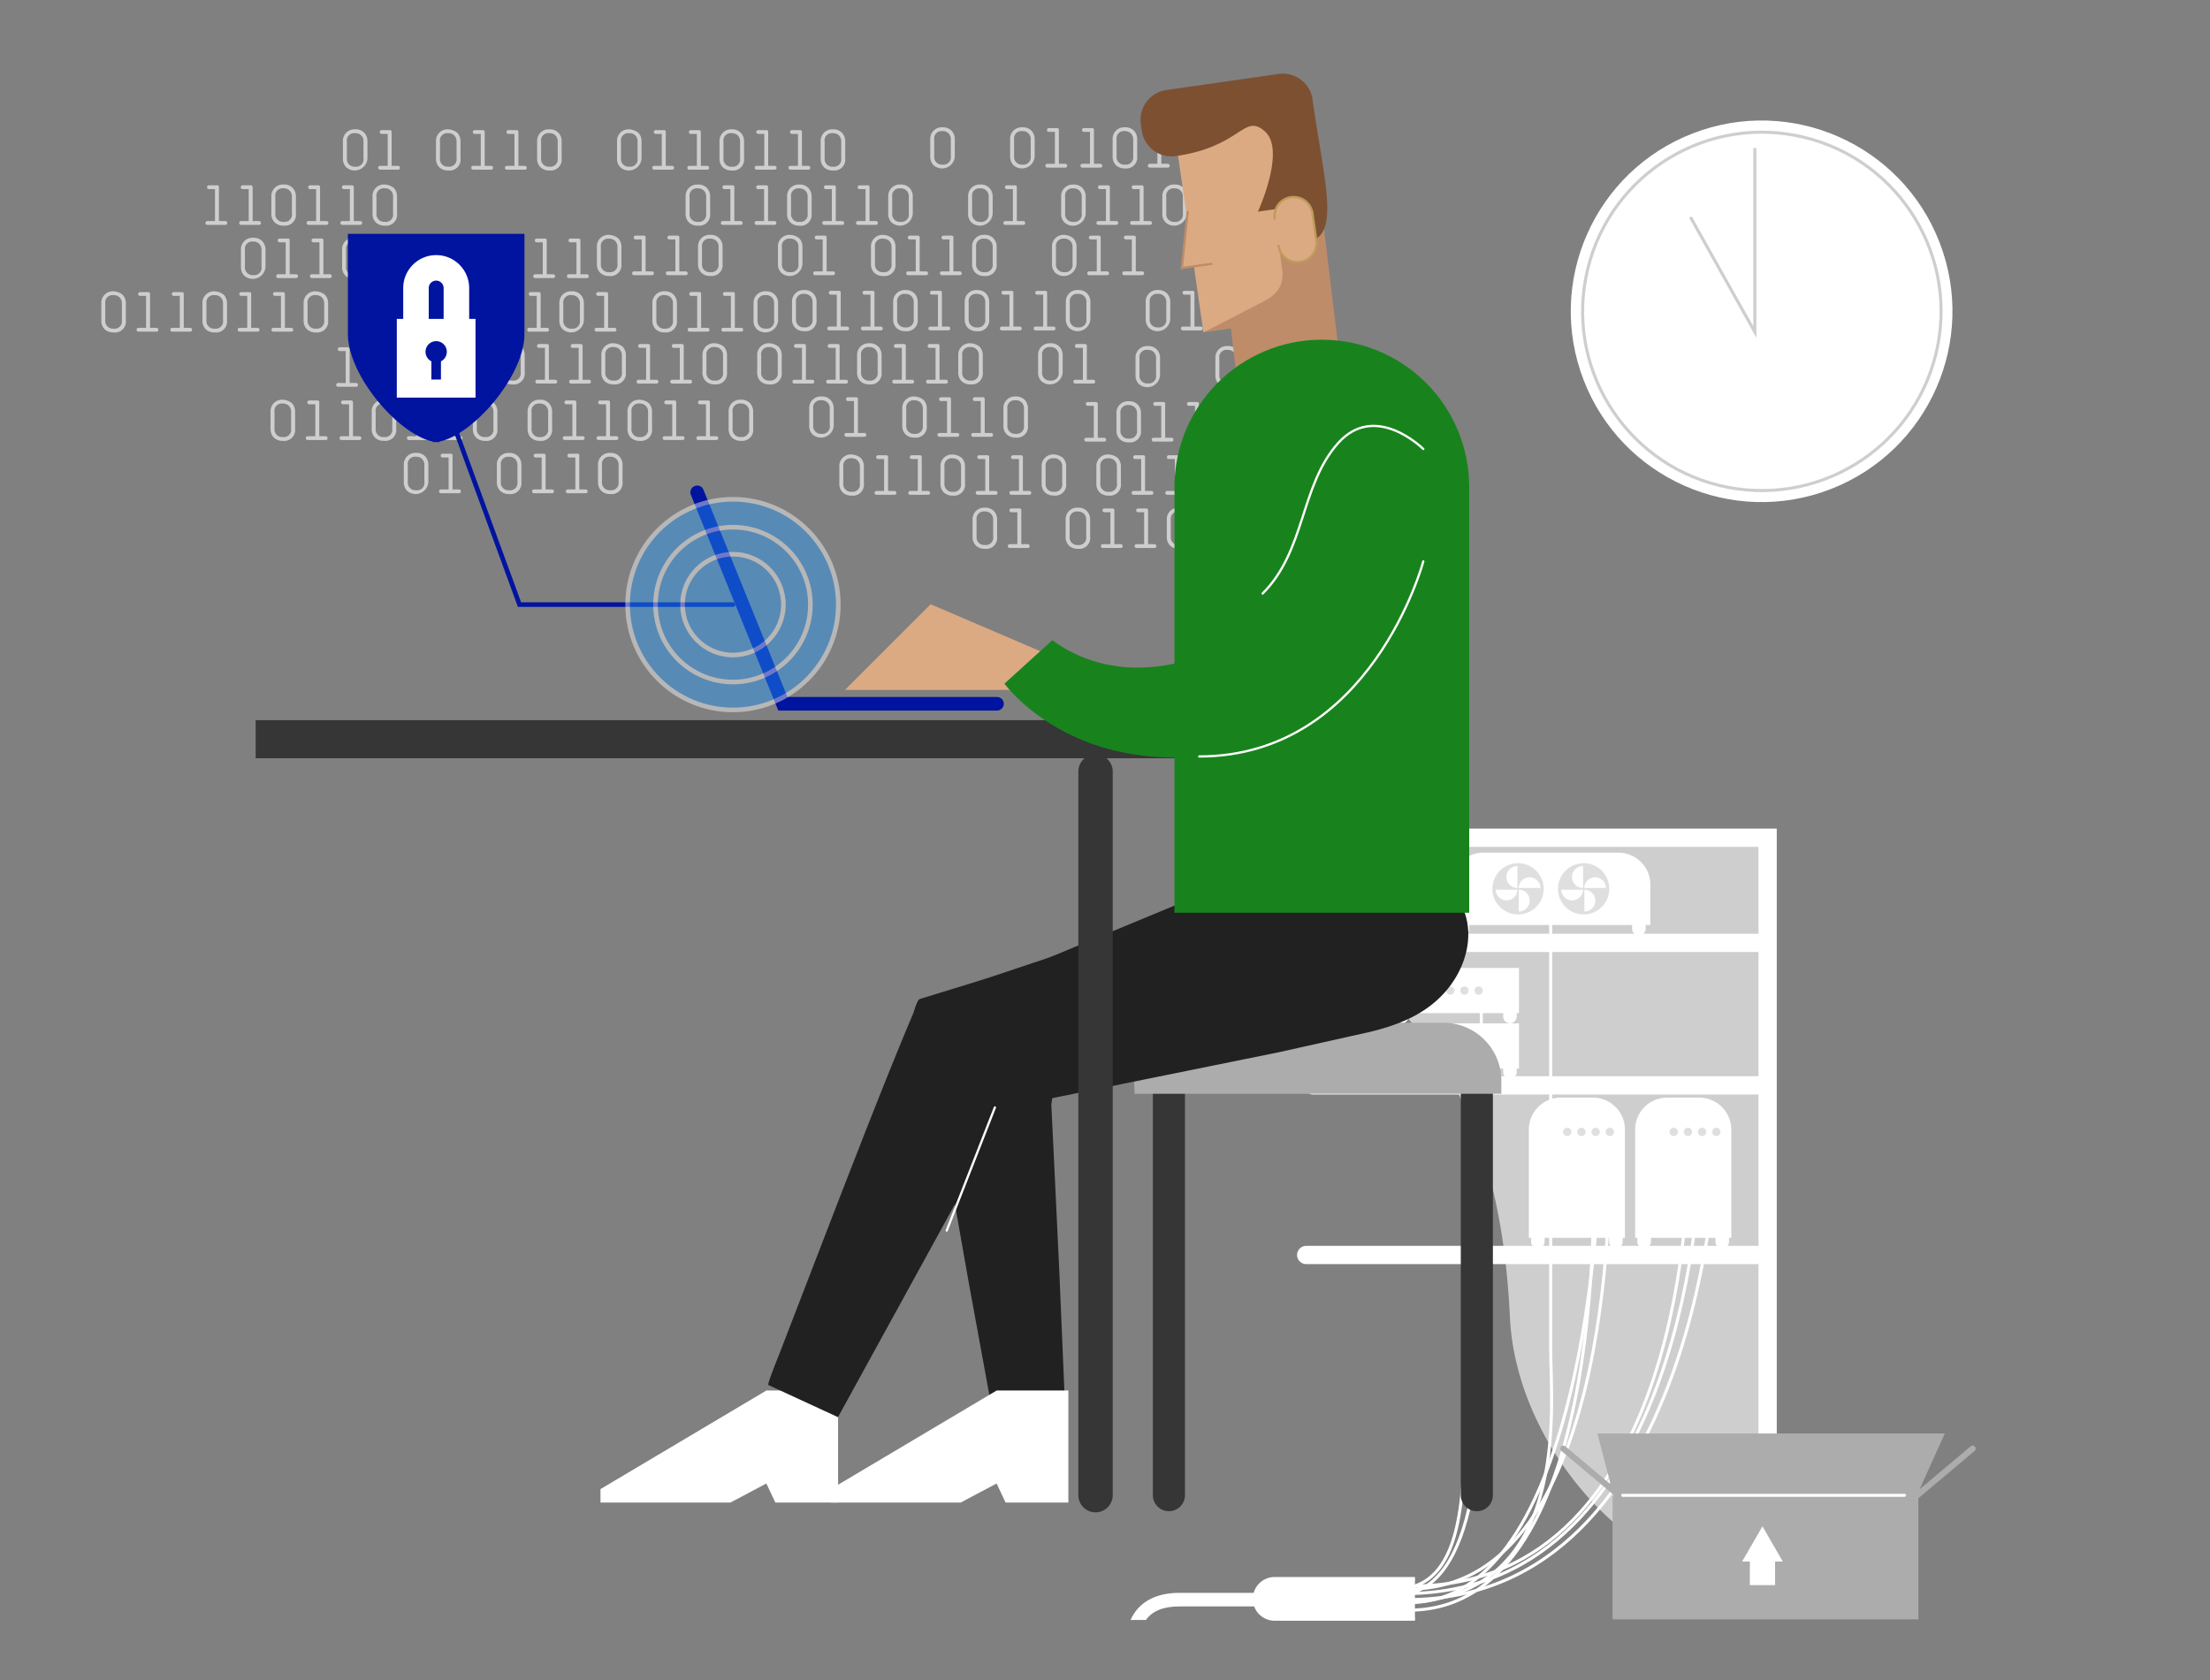 <svg xmlns="http://www.w3.org/2000/svg" xmlns:xlink="http://www.w3.org/1999/xlink" width="480" height="365" xmlns:v="https://vecta.io/nano"><rect width="100%" height="100%" fill="#808080" stroke="none"/><style><![CDATA[.B{stroke-miterlimit:10}.C{fill:#fff}.D{stroke-linecap:round}.E{fill:none}.F{stroke:#fff}.G{stroke-width:.491}.H{stroke-width:.661}.I{fill:#dfdfdf}.J{fill:#acacac}.K{fill:#363636}.L{stroke:#363636}.M{fill:#dcaa82}]]></style><defs><clipPath id="A"><path transform="translate(933 76)" d="M0 0h480v365H0z" class="C"/></clipPath><path id="B" d="M1307.055 347.215c.813 0 1.472-.659 1.473-1.472v-3.687c-.021-.799-.674-1.436-1.474-1.436s-1.453.637-1.474 1.436v3.69a1.47 1.47 0 0 0 1.474 1.469z"/><path id="C" d="M1290.106 347.215c.813-.001 1.472-.659 1.473-1.472v-3.687c-.021-.799-.674-1.436-1.474-1.436s-1.453.637-1.473 1.436v3.69a1.47 1.47 0 0 0 1.474 1.469z"/><path id="D" d="M1281.752 321.912a.9.9 0 0 0 1.8 0 .9.9 0 0 0-.9-.9h0a.9.9 0 0 0-.9.9z"/><path id="E" d="M1275.584 321.912a.9.9 0 1 0 1.8 0 .9.9 0 0 0-.9-.9h0a.9.9 0 0 0-.9.9z"/></defs><g transform="translate(-933 -76)" clip-path="url(#A)"><g fill="#cecece"><path d="M1108.417 122.385v-3.649a1.82 1.82 0 0 0-.48-1.3 1.8 1.8 0 0 0-1.369-.507 1.58 1.58 0 0 0-1.755 1.812v3.649c-.049.497.127.989.48 1.342a1.66 1.66 0 0 0 1.343.477 1.59 1.59 0 0 0 1.781-1.819m-4.465 0v-3.649a2.5 2.5 0 0 1 2.341-2.643 2.44 2.44 0 0 1 .337 0c.727-.043 1.437.227 1.951.742.475.516.727 1.199.7 1.9v3.649c.088.725-.163 1.451-.681 1.967s-1.243.765-1.968.675a2.69 2.69 0 0 1-1.966-.7 2.6 2.6 0 0 1-.712-1.944m9.724 1.641v-6.94h-1.245c-.317 0-.474-.136-.474-.409s.156-.415.474-.415h1.672c.098-.016.198.008.278.067s.134.146.149.243a.42.42 0 0 1 0 .1v7.349h1.32c.322 0 .483.148.483.44q0 .391-.483.39h-3.756c-.322 0-.485-.138-.485-.416s.163-.414.485-.414zm7.321 0v-6.94h-1.246c-.312 0-.472-.136-.472-.409s.16-.415.472-.415h1.675c.116-.018.233.019.318.101a.37.37 0 0 1 .11.314v7.344h1.32c.323 0 .484.148.484.44q0 .391-.484.39h-3.753c-.326 0-.485-.138-.485-.416s.16-.414.485-.414zm9.388-1.643v-3.649a1.7 1.7 0 0 0-1.583-1.814 1.63 1.63 0 0 0-.266 0 1.58 1.58 0 0 0-1.756 1.812v3.649c-.049.497.128.989.481 1.341s.846.528 1.343.478a1.59 1.59 0 0 0 1.781-1.819m-4.466 0v-3.649a2.5 2.5 0 0 1 2.346-2.644 2.58 2.58 0 0 1 .333 0c.726-.043 1.436.227 1.95.742a2.66 2.66 0 0 1 .7 1.9v3.649c-.05 1.068-.709 2.012-1.695 2.427s-2.121.227-2.92-.483a2.59 2.59 0 0 1-.713-1.944m21.814.005v-3.649a1.7 1.7 0 0 0-1.585-1.814 1.65 1.65 0 0 0-.263 0 1.58 1.58 0 0 0-1.757 1.812v3.649a1.66 1.66 0 0 0 1.492 1.819c.11.011.222.011.332 0a1.59 1.59 0 0 0 1.782-1.819m-4.468 0v-3.649a2.5 2.5 0 0 1 2.352-2.644 2.58 2.58 0 0 1 .328 0c.727-.043 1.437.227 1.951.742a2.66 2.66 0 0 1 .7 1.9v3.649c-.05 1.067-.709 2.011-1.694 2.426s-2.12.227-2.919-.482a2.59 2.59 0 0 1-.716-1.944m9.723 1.646v-6.94h-1.245c-.312 0-.472-.136-.472-.409s.159-.415.472-.415h1.674c.098-.016.198.008.278.067s.134.146.149.243a.42.42 0 0 1 0 .1v7.349h1.321c.323 0 .484.148.484.44 0 .261-.161.39-.484.39h-3.757c-.324 0-.483-.138-.483-.416s.16-.414.483-.414zm14.951-1.643v-3.649a1.82 1.82 0 0 0-.48-1.3 1.8 1.8 0 0 0-1.369-.507c-.492-.063-.985.11-1.331.467s-.502.855-.424 1.345v3.649c-.049.496.127.989.48 1.341s.846.528 1.342.478c.496.065.995-.107 1.345-.465s.512-.859.437-1.354m-4.465 0v-3.649a2.5 2.5 0 0 1 2.341-2.643 2.43 2.43 0 0 1 .336 0c.727-.043 1.437.227 1.951.742a2.66 2.66 0 0 1 .7 1.9v3.649c-.05 1.068-.709 2.012-1.695 2.427s-2.121.227-2.92-.483a2.59 2.59 0 0 1-.712-1.944m9.724 1.639v-6.94h-1.245c-.317 0-.473-.136-.473-.409s.156-.415.473-.415h1.671c.098-.016.198.008.278.067s.134.146.149.243c.005.033.005.067 0 .1v7.349h1.322c.322 0 .483.148.483.44q0 .391-.483.39h-3.756c-.322 0-.485-.138-.485-.416s.163-.414.485-.414zm7.324 0v-6.94h-1.247c-.313 0-.472-.136-.472-.409s.159-.415.472-.415h1.675c.098-.016.198.008.278.067s.134.146.149.243a.42.42 0 0 1 0 .1v7.349h1.32c.324 0 .485.148.485.44q0 .391-.485.39h-3.755c-.325 0-.485-.138-.485-.416s.159-.414.485-.414zm9.385-1.643v-3.649a1.7 1.7 0 0 0-1.582-1.814c-.089-.007-.177-.007-.266 0a1.58 1.58 0 0 0-1.756 1.812v3.649a1.66 1.66 0 0 0 1.487 1.819c.112.011.225.011.337 0a1.59 1.59 0 0 0 1.78-1.819m-4.465 0v-3.649a2.5 2.5 0 0 1 2.679-2.641c.726-.043 1.436.227 1.95.742a2.66 2.66 0 0 1 .7 1.9v3.649c-.05 1.068-.709 2.012-1.695 2.427s-2.121.227-2.92-.483c-.497-.521-.755-1.225-.713-1.944m21.814.001v-3.649a1.7 1.7 0 0 0-1.588-1.814 1.68 1.68 0 0 0-.261 0 1.58 1.58 0 0 0-1.757 1.812v3.649c-.049.497.128.989.481 1.341s.846.528 1.343.478a1.59 1.59 0 0 0 1.782-1.819m-4.468 0v-3.649a2.5 2.5 0 0 1 2.349-2.644 3.45 3.45 0 0 1 2.281.744c.475.516.727 1.199.7 1.9v3.649c-.05 1.068-.709 2.012-1.694 2.427s-2.121.227-2.92-.483a2.6 2.6 0 0 1-.715-1.944m-63.285-12.436v-3.648a1.7 1.7 0 0 0-1.849-1.812 1.58 1.58 0 0 0-1.756 1.812v3.648a1.66 1.66 0 0 0 .481 1.342 1.67 1.67 0 0 0 1.343.478c.497.065.995-.108 1.345-.465a1.59 1.59 0 0 0 .436-1.355m-4.465 0v-3.648a2.5 2.5 0 0 1 2.346-2.644c.111-.008.222-.008.333 0 .726-.043 1.436.227 1.95.742a2.66 2.66 0 0 1 .7 1.9v3.648c-.05 1.068-.709 2.012-1.694 2.428s-2.121.228-2.921-.483c-.497-.521-.756-1.226-.713-1.945"/><path d="M1156.861 109.947v-3.648a1.7 1.7 0 0 0-1.585-1.814 1.65 1.65 0 0 0-.263 0c-.493-.063-.986.11-1.332.467s-.503.855-.425 1.345v3.648c-.049.497.128.989.481 1.342s.846.528 1.343.478a1.59 1.59 0 0 0 1.781-1.82m-4.466 0v-3.648a2.5 2.5 0 0 1 2.68-2.642c.726-.043 1.436.227 1.95.742a2.66 2.66 0 0 1 .7 1.9v3.648c-.049 1.068-.708 2.013-1.693 2.428s-2.121.227-2.92-.483c-.498-.521-.756-1.226-.714-1.945m9.723 1.646v-6.941h-1.245c-.313 0-.472-.136-.472-.41s.159-.414.472-.414h1.675a.37.37 0 0 1 .428.414v7.35h1.32c.324 0 .484.148.484.44 0 .26-.161.39-.484.39h-3.756c-.324 0-.484-.139-.484-.416s.16-.414.484-.414zm7.615-.001v-6.94h-1.243c-.314 0-.471-.137-.471-.411s.158-.414.471-.414h1.673c.286 0 .431.137.431.414v7.35h1.32c.323 0 .485.148.485.441 0 .26-.161.39-.485.39h-3.755q-.486 0-.485-.416c0-.275.161-.415.485-.415zm9.386-1.642v-3.649a1.82 1.82 0 0 0-.482-1.305 1.8 1.8 0 0 0-1.368-.505 1.58 1.58 0 0 0-1.755 1.81v3.649a1.66 1.66 0 0 0 1.486 1.818 1.64 1.64 0 0 0 .337 0 1.59 1.59 0 0 0 1.782-1.818m-4.465 0v-3.649a2.5 2.5 0 0 1 2.346-2.644 2.47 2.47 0 0 1 .333 0 2.55 2.55 0 0 1 1.951.742 2.66 2.66 0 0 1 .7 1.9v3.649c.088.725-.163 1.45-.68 1.966s-1.243.766-1.968.677c-.722.04-1.431-.212-1.965-.7a2.59 2.59 0 0 1-.713-1.944m9.721 1.645v-6.94h-1.247q-.473 0-.472-.411c0-.274.157-.414.472-.414h1.675a.37.37 0 0 1 .424.309c.005.033.005.067 0 .1v7.35h1.322c.322 0 .482.148.482.441 0 .26-.16.39-.482.39h-3.757c-.321 0-.485-.139-.485-.416s.164-.415.485-.415zm7.328 0v-6.94h-1.246c-.313 0-.472-.137-.472-.411s.159-.414.472-.414h1.674c.285 0 .43.137.43.414v7.35h1.32c.324 0 .483.148.483.441 0 .26-.159.39-.483.39h-3.756q-.484 0-.484-.416c0-.275.161-.415.484-.415z"/><path d="M1201.09 109.948v-3.649a1.7 1.7 0 0 0-1.848-1.81 1.58 1.58 0 0 0-1.758 1.81v3.649c-.049.497.128.99.482 1.342s.848.527 1.344.476a1.59 1.59 0 0 0 1.78-1.818m-4.465 0v-3.649a2.5 2.5 0 0 1 2.679-2.642c.726-.043 1.435.228 1.949.742a2.66 2.66 0 0 1 .7 1.9v3.649c.087.725-.163 1.45-.68 1.966s-1.242.766-1.967.677c-.723.041-1.432-.212-1.967-.7a2.59 2.59 0 0 1-.713-1.944m-83.403 58.479v-3.645a1.7 1.7 0 0 0-1.585-1.814 1.65 1.65 0 0 0-.263 0 1.58 1.58 0 0 0-1.758 1.812v3.648a1.66 1.66 0 0 0 1.487 1.82 1.69 1.69 0 0 0 .337 0 1.59 1.59 0 0 0 1.781-1.819m-4.468 0v-3.647a2.5 2.5 0 0 1 2.348-2.645 2.3 2.3 0 0 1 .332 0c.726-.043 1.436.228 1.95.743a2.66 2.66 0 0 1 .7 1.9v3.648c-.049 1.068-.708 2.013-1.693 2.428s-2.121.227-2.921-.483a2.6 2.6 0 0 1-.715-1.945m9.727 1.642v-6.938h-1.246c-.313 0-.473-.136-.473-.41s.16-.414.473-.414h1.674a.37.37 0 0 1 .427.309.42.42 0 0 1 0 .1v7.349h1.321c.323 0 .483.149.483.441 0 .26-.16.39-.483.39h-3.756c-.324 0-.483-.139-.483-.416s.16-.415.483-.415zm14.951-1.642v-3.646a1.82 1.82 0 0 0-.479-1.3 1.8 1.8 0 0 0-1.369-.507c-.492-.063-.985.11-1.331.467s-.502.855-.424 1.345v3.648a1.66 1.66 0 0 0 1.482 1.819 1.6 1.6 0 0 0 .339 0c.496.065.995-.107 1.345-.465s.512-.859.437-1.354m-4.465 0v-3.653a2.5 2.5 0 0 1 2.34-2.644c.827-.035 1.639.229 2.287.745.475.516.727 1.199.7 1.9v3.649a2.38 2.38 0 0 1-.681 1.967c-.517.516-1.243.765-1.969.675a2.7 2.7 0 0 1-1.965-.7c-.497-.521-.755-1.226-.712-1.945m9.725 1.641v-6.938h-1.245c-.316 0-.474-.136-.474-.41s.157-.414.474-.414h1.672a.37.37 0 0 1 .428.414v7.349h1.321c.322 0 .483.149.483.441 0 .26-.161.39-.483.39h-3.757c-.321 0-.484-.139-.484-.416s.163-.415.484-.415zm7.321.001v-6.943h-1.246c-.313 0-.472-.136-.472-.41s.159-.414.472-.414h1.674a.37.37 0 0 1 .428.414v7.349h1.32c.324 0 .485.149.485.441 0 .26-.162.39-.485.39h-3.755c-.325 0-.485-.139-.485-.416s.16-.415.485-.415zm9.387-1.643v-3.646a1.7 1.7 0 0 0-1.583-1.814 1.64 1.64 0 0 0-.266 0 1.58 1.58 0 0 0-1.755 1.812v3.648a1.66 1.66 0 0 0 1.823 1.819 1.59 1.59 0 0 0 1.781-1.819m-4.465 0v-3.646a2.5 2.5 0 0 1 2.678-2.642c.727-.043 1.437.228 1.951.743a2.66 2.66 0 0 1 .7 1.9v3.649a2.38 2.38 0 0 1-.681 1.966c-.517.516-1.243.765-1.968.676a2.7 2.7 0 0 1-1.966-.7 2.6 2.6 0 0 1-.713-1.945m-3.945-23.123v-3.649a1.82 1.82 0 0 0-.48-1.3 1.8 1.8 0 0 0-1.368-.507c-.492-.063-.985.11-1.331.467s-.502.855-.424 1.345v3.649a1.66 1.66 0 0 0 1.484 1.82 1.61 1.61 0 0 0 .338 0c.497.065.995-.108 1.345-.465a1.59 1.59 0 0 0 .436-1.355m-4.465 0v-3.649a2.5 2.5 0 0 1 2.676-2.642c.727-.043 1.437.228 1.951.743.475.516.727 1.199.7 1.9v3.649c.088.725-.163 1.451-.681 1.967s-1.243.765-1.968.675c-.723.04-1.431-.212-1.966-.7a2.6 2.6 0 0 1-.711-1.945"/><path d="M1152.253 146.949v-6.935h-1.246c-.316 0-.473-.136-.473-.41s.157-.414.473-.414h1.672a.37.37 0 0 1 .277.066c.08.058.133.145.149.243a.36.36 0 0 1 0 .1v7.35h1.321c.322 0 .482.148.482.44 0 .26-.161.39-.482.39h-3.758c-.322 0-.484-.139-.484-.416s.162-.414.484-.414zm7.324 0v-6.936h-1.246c-.313 0-.473-.136-.473-.41s.16-.414.473-.414h1.673c.116-.018.233.019.317.1s.125.197.111.314v7.35h1.32c.323 0 .484.148.484.44 0 .26-.162.39-.484.39h-3.754c-.325 0-.485-.139-.485-.416s.16-.414.485-.414zm9.386-1.644v-3.649a1.7 1.7 0 0 0-1.583-1.814c-.089-.007-.177-.007-.266 0a1.58 1.58 0 0 0-1.756 1.812v3.649c-.05.497.127.99.48 1.343a1.66 1.66 0 0 0 1.344.477 1.59 1.59 0 0 0 1.781-1.82m-4.467 0v-3.649a2.5 2.5 0 0 1 2.679-2.642 2.55 2.55 0 0 1 1.951.743c.475.516.727 1.199.7 1.9v3.649c-.05 1.068-.709 2.011-1.694 2.427a2.77 2.77 0 0 1-2.92-.482 2.59 2.59 0 0 1-.714-1.945m21.813.001v-3.649a1.7 1.7 0 0 0-1.848-1.812 1.58 1.58 0 0 0-1.757 1.812v3.649a1.66 1.66 0 0 0 1.824 1.82 1.59 1.59 0 0 0 1.781-1.82m-4.466 0v-3.649a2.5 2.5 0 0 1 2.351-2.644c.109-.007.219-.007.328 0 .727-.043 1.437.228 1.951.743.475.516.727 1.199.7 1.9v3.649c-.05 1.068-.708 2.012-1.693 2.427s-2.121.228-2.92-.482a2.59 2.59 0 0 1-.715-1.945m9.724 1.645v-6.935h-1.246c-.312 0-.472-.136-.472-.41s.16-.414.472-.414h1.674a.37.37 0 0 1 .427.309.42.42 0 0 1 0 .1v7.35h1.321c.324 0 .484.148.484.44 0 .26-.16.39-.484.39h-3.756c-.324 0-.484-.139-.484-.416s.16-.414.484-.414zm-67.949 9.915v-3.648a1.82 1.82 0 0 0-.479-1.3 1.8 1.8 0 0 0-1.369-.507c-.492-.063-.985.11-1.331.467s-.502.855-.424 1.345v3.648a1.66 1.66 0 0 0 1.484 1.82 1.7 1.7 0 0 0 .338 0c.497.065.995-.107 1.346-.465a1.59 1.59 0 0 0 .436-1.355m-4.465 0v-3.648a2.5 2.5 0 0 1 2.341-2.644 2.59 2.59 0 0 1 .335 0c.727-.043 1.437.228 1.951.743.475.516.727 1.199.7 1.9v3.649a2.38 2.38 0 0 1-.681 1.967c-.517.516-1.243.765-1.969.675a2.69 2.69 0 0 1-1.965-.7c-.497-.521-.755-1.226-.712-1.945m9.72 1.642v-6.94h-1.245c-.316 0-.472-.136-.472-.41s.156-.414.472-.414h1.674a.37.37 0 0 1 .277.066c.08.058.133.145.149.243.005.033.005.067 0 .1v7.35h1.321c.322 0 .483.148.483.44 0 .26-.161.39-.483.39h-3.758c-.321 0-.484-.139-.484-.416s.163-.414.484-.414zm7.327 0v-6.94h-1.246c-.313 0-.472-.136-.472-.41s.159-.414.472-.414h1.674c.098-.016.198.009.278.067a.37.37 0 0 1 .149.244c.005.033.005.067 0 .1v7.35h1.32c.324 0 .485.148.485.44 0 .26-.161.39-.485.39h-3.755c-.325 0-.485-.139-.485-.416s.16-.414.485-.414zm9.386-1.644v-3.648a1.7 1.7 0 0 0-1.849-1.812 1.58 1.58 0 0 0-1.756 1.812v3.648a1.66 1.66 0 0 0 1.486 1.821 1.7 1.7 0 0 0 .338 0c.496.064.994-.108 1.344-.466s.511-.859.436-1.354m-4.465 0v-3.648a2.5 2.5 0 0 1 2.345-2.644c.826-.035 1.637.23 2.284.745a2.66 2.66 0 0 1 .7 1.9v3.649a2.38 2.38 0 0 1-.681 1.966c-.517.516-1.243.765-1.968.676-.723.04-1.431-.212-1.966-.7a2.6 2.6 0 0 1-.713-1.945m21.813 0v-3.648a1.7 1.7 0 0 0-1.847-1.812 1.58 1.58 0 0 0-1.757 1.812v3.648a1.66 1.66 0 0 0 .481 1.342 1.67 1.67 0 0 0 1.343.478 1.59 1.59 0 0 0 1.781-1.82m-4.467 0v-3.648a2.5 2.5 0 0 1 2.68-2.642c.726-.042 1.436.228 1.95.743.475.516.727 1.199.7 1.9v3.649c-.05 1.068-.708 2.012-1.693 2.427s-2.121.228-2.92-.482a2.6 2.6 0 0 1-.715-1.945m9.724 1.642v-6.94h-1.245c-.313 0-.473-.136-.473-.41s.16-.414.473-.414h1.672c.098-.016.198.008.278.067s.134.146.149.243a.42.42 0 0 1 0 .1v7.35h1.321c.323 0 .483.148.483.44 0 .26-.161.39-.483.39h-3.748c-.325 0-.484-.139-.484-.416s.16-.414.484-.414zm-66.273-1.644v-3.648a1.82 1.82 0 0 0-.479-1.3 1.8 1.8 0 0 0-1.368-.507c-.492-.063-.985.11-1.331.467s-.502.855-.424 1.345v3.648a1.66 1.66 0 0 0 1.483 1.82c.113.011.226.011.339 0 .497.065.995-.108 1.345-.465a1.59 1.59 0 0 0 .436-1.355m-4.465 0v-3.648a2.5 2.5 0 0 1 2.34-2.644c.827-.035 1.639.229 2.287.745a2.65 2.65 0 0 1 .7 1.9v3.649c.088.725-.163 1.451-.681 1.967s-1.243.765-1.968.675c-.723.04-1.431-.212-1.966-.7-.497-.522-.754-1.226-.711-1.945m9.724 1.64v-6.94h-1.246c-.316 0-.473-.136-.473-.41s.157-.414.473-.414h1.673a.37.37 0 0 1 .427.309.42.42 0 0 1 0 .1v7.35h1.321c.322 0 .482.148.482.44 0 .26-.16.39-.482.39h-3.757c-.322 0-.484-.139-.484-.416s.163-.414.484-.414zm7.322 0v-6.94h-1.248c-.312 0-.473-.136-.473-.41s.16-.414.473-.414h1.675c.098-.016.198.009.278.067a.37.37 0 0 1 .149.244c.005.033.005.067 0 .1v7.35h1.32c.323 0 .484.148.484.44 0 .26-.161.39-.484.39h-3.752c-.325 0-.485-.139-.485-.416s.16-.414.485-.414zm-68.409-1.643v-3.649c.018-.481-.155-.951-.481-1.305a1.8 1.8 0 0 0-1.368-.505 1.58 1.58 0 0 0-1.757 1.811v3.649c-.09.913.577 1.727 1.49 1.818a1.69 1.69 0 0 0 .333 0 1.59 1.59 0 0 0 1.783-1.818m-4.468 0v-3.649a2.5 2.5 0 0 1 2.348-2.644 3.43 3.43 0 0 1 2.282.745 2.66 2.66 0 0 1 .7 1.9v3.649c.088.725-.163 1.451-.68 1.967s-1.243.766-1.968.676a2.69 2.69 0 0 1-1.965-.7 2.59 2.59 0 0 1-.715-1.944m9.727 1.641v-6.938h-1.248c-.314 0-.473-.137-.473-.411s.16-.414.473-.414h1.673c.203-.032.394.107.426.31.005.033.005.067 0 .1v7.349h1.321c.323 0 .483.148.483.44 0 .26-.16.391-.483.391h-3.756q-.486 0-.485-.417c0-.275.162-.415.485-.415zm7.322 0v-6.937h-1.247c-.313 0-.471-.137-.471-.411s.158-.414.471-.414h1.672c.286 0 .432.137.432.414v7.349h1.319c.323 0 .484.148.484.44q0 .39-.484.391h-3.754c-.325 0-.486-.139-.486-.417s.162-.415.486-.415zm9.386-1.641v-3.649a1.82 1.82 0 0 0-.481-1.305 1.8 1.8 0 0 0-1.367-.505 1.58 1.58 0 0 0-1.756 1.81v3.649a1.66 1.66 0 0 0 1.825 1.817 1.59 1.59 0 0 0 1.782-1.818m-4.465 0v-3.649a2.5 2.5 0 0 1 2.342-2.644c.827-.035 1.639.229 2.287.745a2.66 2.66 0 0 1 .7 1.9v3.649c.088.725-.163 1.451-.681 1.967s-1.243.765-1.968.676a2.7 2.7 0 0 1-1.966-.7 2.6 2.6 0 0 1-.713-1.944m9.724 1.642v-6.938h-1.246q-.472 0-.473-.411c0-.275.158-.414.473-.414h1.675a.37.37 0 0 1 .425.413v7.349h1.323c.322 0 .483.148.483.44q0 .39-.483.391h-3.757c-.321 0-.485-.139-.485-.417s.164-.415.485-.415zm7.319 0v-6.937h-1.245c-.313 0-.473-.137-.473-.411s.16-.414.473-.414h1.672c.285 0 .43.137.43.414v7.349h1.32c.325 0 .484.148.484.44 0 .26-.159.391-.484.391h-3.759q-.482 0-.483-.417c0-.275.162-.415.483-.415zm9.387-1.641v-3.649a1.7 1.7 0 0 0-1.578-1.814 1.75 1.75 0 0 0-.27 0 1.58 1.58 0 0 0-1.757 1.81v3.649a1.66 1.66 0 0 0 1.488 1.818 1.57 1.57 0 0 0 .336 0 1.59 1.59 0 0 0 1.781-1.818m-4.465 0v-3.649a2.5 2.5 0 0 1 2.343-2.644 3.43 3.43 0 0 1 2.286.745 2.66 2.66 0 0 1 .7 1.9v3.649c.087.725-.163 1.45-.68 1.966s-1.242.766-1.967.677c-.723.041-1.432-.212-1.967-.7-.497-.521-.756-1.225-.713-1.944m-18.467-23.548v-3.649a1.82 1.82 0 0 0-.479-1.3 1.8 1.8 0 0 0-1.369-.507c-.492-.063-.985.11-1.331.467s-.502.855-.424 1.345v3.649a1.66 1.66 0 0 0 1.487 1.819c.111.011.223.011.334 0a1.59 1.59 0 0 0 1.782-1.818m-4.465 0v-3.649a2.5 2.5 0 0 1 2.341-2.644c.827-.033 1.638.231 2.286.745.475.516.727 1.199.7 1.9v3.649a2.37 2.37 0 0 1-.681 1.967c-.518.516-1.244.765-1.969.675a2.69 2.69 0 0 1-1.965-.7 2.59 2.59 0 0 1-.712-1.944m9.723 1.638v-6.94h-1.245c-.316 0-.473-.136-.473-.409s.156-.415.473-.415h1.673c.203-.032.394.106.427.309a.37.37 0 0 1 0 .105v7.349h1.321c.322 0 .483.148.483.44q0 .39-.483.39h-3.758c-.321 0-.484-.138-.484-.416s.164-.415.484-.415zm7.326 0v-6.94h-1.246c-.313 0-.473-.136-.473-.409s.159-.415.473-.415h1.673c.098-.016.198.009.278.067a.37.37 0 0 1 .149.244.42.42 0 0 1 0 .1v7.349h1.32c.323 0 .485.148.485.44q0 .39-.485.39h-3.752c-.326 0-.485-.138-.485-.416s.159-.415.485-.415zm9.385-1.643v-3.649a1.7 1.7 0 0 0-1.583-1.814c-.089-.007-.177-.007-.266 0a1.58 1.58 0 0 0-1.756 1.812v3.649a1.66 1.66 0 0 0 1.824 1.818 1.59 1.59 0 0 0 1.781-1.818m-4.465 0v-3.649a2.5 2.5 0 0 1 2.679-2.641 2.54 2.54 0 0 1 1.95.742c.474.517.726 1.199.7 1.9v3.649c.088.725-.163 1.451-.681 1.967s-1.243.765-1.968.675a2.69 2.69 0 0 1-1.966-.7 2.59 2.59 0 0 1-.713-1.944m21.813.003v-3.649a1.7 1.7 0 0 0-1.847-1.812 1.58 1.58 0 0 0-1.758 1.812v3.649a1.66 1.66 0 0 0 1.489 1.819c.111.011.224.011.335 0a1.59 1.59 0 0 0 1.781-1.818m-4.465 0v-3.649a2.5 2.5 0 0 1 2.349-2.644 3.45 3.45 0 0 1 2.281.744 2.66 2.66 0 0 1 .7 1.9v3.649c-.05 1.068-.709 2.012-1.694 2.427s-2.121.227-2.92-.483a2.59 2.59 0 0 1-.715-1.944m9.724 1.642v-6.94h-1.246c-.312 0-.472-.136-.472-.409s.159-.415.472-.415h1.673c.098-.016.198.009.278.067a.37.37 0 0 1 .149.244c.005.033.005.067 0 .1v7.349h1.321c.323 0 .483.148.483.44 0 .26-.16.39-.483.39h-3.756c-.324 0-.484-.138-.484-.416s.159-.415.484-.415zm14.95-1.643v-3.649a1.82 1.82 0 0 0-.479-1.3 1.8 1.8 0 0 0-1.368-.507c-.492-.063-.985.11-1.331.467s-.502.855-.424 1.345v3.649a1.66 1.66 0 0 0 1.821 1.818 1.59 1.59 0 0 0 1.781-1.818m-4.465 0v-3.649a2.5 2.5 0 0 1 2.339-2.644 3.46 3.46 0 0 1 2.289.745c.475.516.727 1.199.7 1.9v3.649c.088.725-.163 1.451-.68 1.967s-1.244.765-1.969.675a2.7 2.7 0 0 1-1.966-.7 2.6 2.6 0 0 1-.711-1.944m9.724 1.639v-6.94h-1.245c-.316 0-.474-.136-.474-.409s.157-.415.474-.415h1.673c.203-.032.394.106.427.309a.37.37 0 0 1 0 .105v7.349h1.321c.322 0 .482.148.482.44q0 .39-.482.39h-3.758c-.322 0-.484-.138-.484-.416s.162-.415.484-.415zm7.322 0v-6.94h-1.246c-.313 0-.472-.136-.472-.409s.159-.415.472-.415h1.675c.116-.018.233.019.318.101a.37.37 0 0 1 .11.314v7.349h1.322c.323 0 .484.148.484.44q0 .39-.484.39h-3.755c-.326 0-.485-.138-.485-.416s.159-.415.485-.415z"/><path d="M1148.606 133.314v-3.649a1.7 1.7 0 0 0-1.85-1.812 1.58 1.58 0 0 0-1.756 1.812v3.649c-.091.914.576 1.728 1.49 1.819a1.62 1.62 0 0 0 .334 0 1.59 1.59 0 0 0 1.781-1.818m-4.465 0v-3.649a2.5 2.5 0 0 1 2.679-2.641c.727-.043 1.437.227 1.951.742a2.66 2.66 0 0 1 .7 1.9v3.649a2.38 2.38 0 0 1-.681 1.967c-.517.516-1.243.765-1.969.675a2.69 2.69 0 0 1-1.965-.7c-.498-.521-.756-1.225-.714-1.944m21.814 0v-3.649a1.7 1.7 0 0 0-1.585-1.814 1.65 1.65 0 0 0-.263 0 1.58 1.58 0 0 0-1.757 1.812v3.649c-.091.914.576 1.728 1.49 1.819.111.011.223.011.334 0a1.59 1.59 0 0 0 1.782-1.818m-4.466 0v-3.649a2.5 2.5 0 0 1 2.349-2.644 3.45 3.45 0 0 1 2.281.744 2.66 2.66 0 0 1 .7 1.9v3.649a2.77 2.77 0 0 1-1.693 2.427c-.985.415-2.121.227-2.92-.483-.499-.52-.758-1.225-.715-1.944m9.723 1.644v-6.94h-1.245c-.313 0-.473-.136-.473-.409s.159-.415.473-.415h1.673c.116-.018.233.019.318.101a.37.37 0 0 1 .11.314v7.349h1.321c.324 0 .484.148.484.44 0 .26-.161.39-.484.39h-3.756c-.324 0-.484-.138-.484-.416s.159-.415.484-.415zm7.614-.001v-6.938h-1.247c-.313 0-.471-.137-.471-.411s.159-.414.471-.414h1.673c.286 0 .431.137.431.414v7.349h1.319c.323 0 .484.149.484.442 0 .258-.161.389-.484.389h-3.755c-.324 0-.485-.138-.485-.416s.161-.415.485-.415zm-30.12 57.629v-3.648a1.7 1.7 0 0 0-1.848-1.812 1.58 1.58 0 0 0-1.757 1.812v3.648a1.66 1.66 0 0 0 1.487 1.82 1.69 1.69 0 0 0 .337 0 1.59 1.59 0 0 0 1.782-1.819m-4.468 0v-3.648a2.5 2.5 0 0 1 2.347-2.641 2.43 2.43 0 0 1 .331 0 2.54 2.54 0 0 1 1.95.742 2.66 2.66 0 0 1 .7 1.9v3.648c.088.725-.163 1.451-.681 1.967s-1.243.765-1.968.676a2.7 2.7 0 0 1-1.965-.7 2.6 2.6 0 0 1-.714-1.945m9.726 1.642v-6.939h-1.246c-.312 0-.472-.136-.472-.41s.16-.414.472-.414h1.675c.098-.016.198.008.278.067s.134.146.149.243a.42.42 0 0 1 0 .1v7.349h1.321c.323 0 .483.149.483.441 0 .26-.161.39-.483.39h-3.758c-.325 0-.484-.139-.484-.416s.16-.415.484-.415zm14.95-1.643v-3.648a1.82 1.82 0 0 0-.481-1.3 1.8 1.8 0 0 0-1.368-.507c-.492-.063-.985.11-1.331.467s-.502.855-.424 1.345v3.648a1.66 1.66 0 0 0 1.482 1.819c.113.011.226.011.339 0a1.59 1.59 0 0 0 1.782-1.819m-4.465 0v-3.648c-.046-.72.223-1.425.736-1.932s1.222-.767 1.942-.712a2.54 2.54 0 0 1 1.95.742c.475.516.727 1.199.7 1.9v3.648a2.38 2.38 0 0 1-.681 1.967c-.517.516-1.243.765-1.969.676a2.7 2.7 0 0 1-1.966-.7 2.6 2.6 0 0 1-.711-1.945m9.726 1.642v-6.939h-1.244c-.317 0-.473-.136-.473-.41s.157-.414.473-.414h1.672c.203-.032.394.106.427.309a.42.42 0 0 1 0 .1v7.349h1.321c.322 0 .483.149.483.441 0 .26-.162.39-.483.39h-3.757c-.322 0-.484-.139-.484-.416s.162-.415.484-.415z"/><path d="M1181.501 194.227v-6.939h-1.246c-.312 0-.472-.136-.472-.41s.159-.414.472-.414h1.674c.116-.018.233.019.317.1s.125.197.111.314v7.349h1.316c.323 0 .484.149.484.441 0 .26-.161.39-.484.39h-3.755c-.325 0-.484-.139-.484-.416s.159-.415.484-.415zm9.387-1.642v-3.648a1.7 1.7 0 0 0-1.849-1.812 1.58 1.58 0 0 0-1.755 1.812v3.648a1.66 1.66 0 0 0 1.823 1.819c.496.065.994-.108 1.344-.465s.512-.859.437-1.354m-4.467 0v-3.648a2.5 2.5 0 0 1 2.346-2.64 2.46 2.46 0 0 1 .333 0 2.54 2.54 0 0 1 1.951.742c.474.516.726 1.199.7 1.9v3.648a2.38 2.38 0 0 1-.681 1.967c-.517.516-1.243.765-1.969.676-.722.04-1.431-.212-1.965-.7a2.59 2.59 0 0 1-.714-1.945m-15.854-21.481v-6.94h-1.246c-.314 0-.472-.137-.472-.411s.158-.413.472-.413h1.672c.287 0 .432.137.432.413v7.351h1.32c.323 0 .484.148.484.44 0 .259-.16.39-.484.39h-3.755c-.324 0-.485-.138-.485-.416s.161-.414.485-.414zm9.388-1.643v-3.649a1.82 1.82 0 0 0-.482-1.3 1.8 1.8 0 0 0-1.368-.507 1.58 1.58 0 0 0-1.756 1.81v3.649a1.66 1.66 0 0 0 1.488 1.82 1.63 1.63 0 0 0 .336 0 1.59 1.59 0 0 0 1.782-1.819m-4.466 0v-3.649a2.5 2.5 0 0 1 2.348-2.644 2.44 2.44 0 0 1 .331 0c.727-.043 1.437.228 1.951.743a2.66 2.66 0 0 1 .7 1.9v3.649a2.38 2.38 0 0 1-2.649 2.643c-.722.04-1.431-.212-1.965-.7a2.59 2.59 0 0 1-.713-1.945"/><path d="M1185.214 171.104v-6.94h-1.246c-.315 0-.472-.137-.472-.411s.157-.413.472-.413h1.673a.37.37 0 0 1 .427.412v7.351h1.322c.322 0 .482.148.482.44 0 .259-.161.39-.482.39h-3.757c-.321 0-.486-.138-.486-.416s.165-.414.486-.414zm7.324 0v-6.94h-1.251c-.312 0-.472-.137-.472-.411s.159-.413.472-.413h1.673c.284 0 .429.137.429.413v7.351h1.32c.324 0 .484.148.484.44 0 .259-.159.39-.484.39h-3.756c-.323 0-.484-.138-.484-.416s.162-.414.484-.414zm9.386-1.643v-3.649a1.7 1.7 0 0 0-1.847-1.81 1.58 1.58 0 0 0-1.757 1.81v3.649a1.66 1.66 0 0 0 1.825 1.819 1.59 1.59 0 0 0 1.781-1.819m-4.465 0v-3.649a2.5 2.5 0 0 1 2.68-2.642 2.54 2.54 0 0 1 1.948.743c.475.516.727 1.199.7 1.9v3.649c.087.725-.164 1.45-.681 1.965a2.38 2.38 0 0 1-1.966.678 2.7 2.7 0 0 1-1.968-.7 2.6 2.6 0 0 1-.712-1.945m-.177 11.563v-3.649a1.82 1.82 0 0 0-.479-1.3 1.8 1.8 0 0 0-1.369-.507 1.58 1.58 0 0 0-1.755 1.812v3.649a1.66 1.66 0 0 0 1.821 1.82c.497.065.995-.107 1.346-.465a1.59 1.59 0 0 0 .436-1.355m-4.465 0v-3.649a2.5 2.5 0 0 1 2.343-2.644c.827-.035 1.638.23 2.285.745.475.516.727 1.199.7 1.9v3.649a2.38 2.38 0 0 1-.681 1.967c-.517.516-1.243.765-1.969.675a2.69 2.69 0 0 1-1.965-.7 2.59 2.59 0 0 1-.712-1.945m9.725 1.641v-6.94h-1.25c-.317 0-.473-.136-.473-.41s.156-.414.473-.414h1.672c.203-.032.393.106.426.309a.36.36 0 0 1 0 .1v7.35h1.321c.322 0 .483.148.483.439 0 .26-.162.391-.483.391h-3.749c-.322 0-.485-.139-.485-.417s.163-.414.485-.414zm7.323 0v-6.94h-1.247c-.312 0-.472-.136-.472-.41s.16-.414.472-.414h1.675a.37.37 0 0 1 .428.414v7.35h1.32c.324 0 .485.148.485.439 0 .26-.161.391-.485.391h-3.754c-.326 0-.485-.139-.485-.417s.16-.414.485-.414zm9.385-1.644v-3.649a1.7 1.7 0 0 0-1.583-1.814 1.76 1.76 0 0 0-.265 0 1.58 1.58 0 0 0-1.755 1.812v3.649a1.66 1.66 0 0 0 1.824 1.82 1.59 1.59 0 0 0 1.78-1.82m-4.465 0v-3.649a2.5 2.5 0 0 1 2.346-2.644 3.43 3.43 0 0 1 2.283.745 2.66 2.66 0 0 1 .7 1.9v3.649c.088.725-.163 1.451-.681 1.967s-1.243.765-1.968.675a2.69 2.69 0 0 1-1.966-.7 2.6 2.6 0 0 1-.713-1.945m-39.201.004v-3.649a1.82 1.82 0 0 0-.481-1.3 1.8 1.8 0 0 0-1.368-.507c-.492-.063-.985.11-1.331.467s-.502.855-.424 1.345v3.649a1.66 1.66 0 0 0 1.484 1.82 1.61 1.61 0 0 0 .338 0c.497.065.995-.107 1.346-.465a1.59 1.59 0 0 0 .436-1.355m-4.465 0v-3.649a2.5 2.5 0 0 1 2.343-2.644 3.43 3.43 0 0 1 2.284.745c.475.516.727 1.199.7 1.9v3.649a2.38 2.38 0 0 1-.681 1.967c-.517.516-1.243.765-1.969.675a2.69 2.69 0 0 1-1.965-.7 2.59 2.59 0 0 1-.712-1.945m9.725 1.641v-6.94h-1.245c-.316 0-.473-.136-.473-.41s.157-.414.473-.414h1.673c.203-.032.393.106.426.309a.36.36 0 0 1 0 .1v7.35h1.321c.322 0 .483.148.483.439q0 .39-.483.391h-3.757c-.322 0-.484-.139-.484-.417s.162-.414.484-.414zm7.323 0v-6.94h-1.247c-.313 0-.472-.136-.472-.41s.159-.414.472-.414h1.673c.098-.016.198.009.278.067a.37.37 0 0 1 .149.244c.005.033.005.067 0 .1v7.35h1.32c.324 0 .484.148.484.439 0 .26-.161.391-.484.391h-3.752c-.325 0-.485-.139-.485-.417s.159-.414.485-.414zm-68.409-1.644v-3.649c.017-.48-.156-.947-.481-1.3a1.8 1.8 0 0 0-1.368-.506c-.492-.062-.985.11-1.33.466a1.58 1.58 0 0 0-.426 1.344v3.649a1.66 1.66 0 0 0 1.488 1.818 1.57 1.57 0 0 0 .336 0 1.59 1.59 0 0 0 1.782-1.818m-4.466 0v-3.649a2.5 2.5 0 0 1 2.346-2.644c.826-.035 1.637.23 2.284.745.475.516.727 1.199.7 1.9v3.649c.088.725-.163 1.451-.68 1.967s-1.243.766-1.968.676a2.69 2.69 0 0 1-1.965-.7 2.59 2.59 0 0 1-.714-1.944m9.721 1.639v-6.938h-1.245c-.313 0-.473-.137-.473-.411s.16-.414.473-.414h1.674a.37.37 0 0 1 .428.414v7.349h1.321c.323 0 .483.148.483.44 0 .26-.16.391-.483.391h-3.755q-.486 0-.486-.417c0-.278.162-.415.486-.415zm7.323 0v-6.938h-1.247q-.47 0-.471-.411c0-.274.157-.414.471-.414h1.67c.287 0 .432.137.432.414v7.349h1.319c.323 0 .484.148.484.44q0 .39-.484.391h-3.751q-.486 0-.486-.417c0-.278.162-.415.486-.415zm9.388-1.643v-3.649a1.82 1.82 0 0 0-.482-1.3 1.8 1.8 0 0 0-1.368-.5 1.58 1.58 0 0 0-1.756 1.811v3.649c-.049.496.127.988.48 1.341a1.66 1.66 0 0 0 1.342.477 1.59 1.59 0 0 0 1.783-1.818m-4.467 0v-3.651a2.5 2.5 0 0 1 2.346-2.644 3.43 3.43 0 0 1 2.283.745 2.66 2.66 0 0 1 .7 1.9v3.649c.088.725-.163 1.451-.681 1.967s-1.243.765-1.968.676a2.69 2.69 0 0 1-1.965-.7 2.59 2.59 0 0 1-.714-1.944m9.725 1.634v-6.938h-1.243q-.473 0-.472-.411c0-.274.157-.414.472-.414h1.674a.37.37 0 0 1 .424.309c.005.033.005.067 0 .1v7.349h1.323c.322 0 .482.148.482.44q0 .39-.482.391h-3.758c-.32 0-.485-.139-.485-.417s.165-.415.485-.415zm7.324 0v-6.938h-1.246c-.313 0-.473-.137-.473-.411s.159-.414.473-.414h1.673c.098-.016.198.009.278.067a.37.37 0 0 1 .149.244c.005.033.005.067 0 .1v7.349h1.32c.324 0 .484.148.484.44 0 .26-.16.391-.484.391h-3.757q-.482 0-.483-.417c0-.275.162-.415.483-.415z"/><path d="M1163.702 181.024v-3.649a1.7 1.7 0 0 0-1.578-1.813 1.68 1.68 0 0 0-.27 0 1.58 1.58 0 0 0-1.757 1.81v3.649a1.66 1.66 0 0 0 1.827 1.819 1.59 1.59 0 0 0 1.78-1.818m-4.465 0v-3.649a2.5 2.5 0 0 1 2.34-2.644 3.44 3.44 0 0 1 2.288.745c.475.516.727 1.199.7 1.9v3.649c.087.725-.163 1.45-.68 1.966s-1.242.766-1.967.677a2.7 2.7 0 0 1-1.967-.7 2.6 2.6 0 0 1-.712-1.944m24.851-23.549v-3.648c.033-.497-.152-.983-.507-1.331a1.71 1.71 0 0 0-1.341-.482 1.58 1.58 0 0 0-1.756 1.813v3.648a1.66 1.66 0 0 0 1.826 1.822 1.59 1.59 0 0 0 1.781-1.819m-4.466 0v-3.648a2.5 2.5 0 0 1 2.346-2.644c.111-.007.222-.007.333 0 .727-.043 1.437.227 1.951.742.474.517.726 1.199.7 1.9v3.648c-.05 1.068-.709 2.012-1.695 2.427s-2.121.227-2.92-.483c-.498-.521-.756-1.225-.714-1.944m21.811-.001v-3.648a1.7 1.7 0 0 0-1.585-1.815 1.74 1.74 0 0 0-.263 0 1.58 1.58 0 0 0-1.758 1.813v3.648c-.049.497.127.989.481 1.342a1.66 1.66 0 0 0 1.343.477 1.59 1.59 0 0 0 1.782-1.819m-4.468 0v-3.646a2.5 2.5 0 0 1 2.679-2.642c.727-.043 1.437.227 1.952.742a2.66 2.66 0 0 1 .7 1.9v3.648c-.05 1.067-.709 2.011-1.694 2.426s-2.12.227-2.919-.482a2.59 2.59 0 0 1-.715-1.944m9.723 1.643v-6.94h-1.244c-.313 0-.473-.136-.473-.409s.159-.415.473-.415h1.673c.098-.016.198.008.278.067s.134.146.149.243a.42.42 0 0 1 0 .1v7.349h1.322c.323 0 .484.148.484.44 0 .261-.161.391-.484.391h-3.757c-.323 0-.483-.139-.483-.416s.16-.415.483-.415zm-181.525 21.574v-3.648a1.7 1.7 0 0 0-1.848-1.812 1.58 1.58 0 0 0-1.758 1.812v3.648a1.66 1.66 0 0 0 1.487 1.82 1.69 1.69 0 0 0 .337 0 1.59 1.59 0 0 0 1.781-1.819m-4.468 0v-3.648a2.5 2.5 0 0 1 2.348-2.644 2.45 2.45 0 0 1 .331 0c.726-.043 1.436.227 1.95.741.474.516.726 1.199.7 1.9v3.648c-.049 1.068-.708 2.013-1.693 2.428s-2.121.227-2.921-.483c-.498-.521-.757-1.225-.715-1.945m9.729 1.645v-6.939h-1.245c-.313 0-.473-.136-.473-.41s.16-.414.473-.414h1.674a.37.37 0 0 1 .277.066c.08.058.133.145.149.243a.36.36 0 0 1 0 .1v7.349h1.321c.322 0 .483.148.483.44 0 .26-.161.39-.483.39h-3.758c-.324 0-.484-.139-.484-.416s.159-.415.484-.415zm14.95-1.642v-3.648a1.82 1.82 0 0 0-.481-1.3 1.8 1.8 0 0 0-1.368-.507c-.492-.063-.985.11-1.331.467s-.502.855-.424 1.345v3.648a1.66 1.66 0 0 0 1.822 1.819c.496.065.995-.107 1.345-.465s.512-.859.437-1.354m-4.465 0v-3.648a2.49 2.49 0 0 1 2.677-2.642 2.54 2.54 0 0 1 1.95.741 2.66 2.66 0 0 1 .7 1.9v3.648a2.38 2.38 0 0 1-.681 1.967c-.517.516-1.243.765-1.969.676a2.7 2.7 0 0 1-1.966-.7 2.6 2.6 0 0 1-.711-1.945m9.725 1.641v-6.939h-1.245c-.316 0-.473-.136-.473-.41s.157-.414.473-.414h1.673c.116-.018.233.019.317.1s.125.197.111.314v7.349h1.321c.322 0 .483.148.483.44 0 .26-.161.39-.483.39h-3.758c-.322 0-.484-.139-.484-.416s.162-.415.484-.415z"/><path d="M1057.966 182.333v-6.939h-1.245c-.313 0-.473-.136-.473-.41s.16-.414.473-.414h1.673a.37.37 0 0 1 .428.414v7.349h1.32c.324 0 .484.148.484.44 0 .26-.161.39-.484.39h-3.754c-.325 0-.485-.139-.485-.416s.159-.415.485-.415zm9.387-1.643v-3.648a1.7 1.7 0 0 0-1.85-1.812 1.58 1.58 0 0 0-1.756 1.812v3.648a1.66 1.66 0 0 0 1.487 1.82 1.69 1.69 0 0 0 .337 0 1.59 1.59 0 0 0 1.781-1.819m-4.467 0v-3.648a2.5 2.5 0 0 1 2.346-2.644c.111-.007.221-.007.332 0 .726-.043 1.437.226 1.951.741a2.67 2.67 0 0 1 .7 1.9v3.648a2.38 2.38 0 0 1-.681 1.967c-.517.516-1.243.765-1.969.676-.722.04-1.431-.212-1.965-.7-.498-.521-.756-1.226-.714-1.945m-54.794-21.476v-6.939h-1.245c-.315 0-.472-.137-.472-.411s.157-.413.472-.413h1.673a.37.37 0 0 1 .425.308.38.38 0 0 1 0 .1v7.35h1.322c.322 0 .482.148.482.44 0 .259-.161.39-.482.39h-3.756c-.321 0-.485-.138-.485-.417s.165-.414.485-.414zm7.323 0v-6.939h-1.246c-.313 0-.473-.137-.473-.411s.16-.413.473-.413h1.675c.284 0 .428.137.428.413v7.35h1.321c.324 0 .484.148.484.44 0 .259-.159.39-.484.39h-3.757c-.323 0-.484-.138-.484-.417s.162-.414.484-.414z"/><path d="M1024.801 157.566v-3.652a1.7 1.7 0 0 0-1.849-1.81 1.58 1.58 0 0 0-1.756 1.81v3.649a1.66 1.66 0 0 0 1.825 1.819 1.59 1.59 0 0 0 1.78-1.819m-4.465 0v-3.649a2.5 2.5 0 0 1 2.341-2.644c.827-.035 1.639.229 2.287.745a2.66 2.66 0 0 1 .7 1.9v3.649c.087.725-.163 1.45-.68 1.966s-1.242.766-1.967.677a2.69 2.69 0 0 1-1.967-.7 2.59 2.59 0 0 1-.712-1.944m53.417 11.565v-3.649a1.82 1.82 0 0 0-.48-1.3 1.8 1.8 0 0 0-1.369-.507 1.58 1.58 0 0 0-1.755 1.812v3.649a1.66 1.66 0 0 0 1.822 1.819 1.59 1.59 0 0 0 1.782-1.819m-4.465 0v-3.649a2.5 2.5 0 0 1 2.34-2.644 3.44 3.44 0 0 1 2.288.745c.475.516.727 1.199.7 1.9v3.649a2.38 2.38 0 0 1-.681 1.967c-.517.516-1.243.765-1.969.675a2.7 2.7 0 0 1-1.965-.7 2.59 2.59 0 0 1-.712-1.945m9.72 1.64v-6.939h-1.244c-.318 0-.473-.136-.473-.411s.156-.414.473-.414h1.671c.203-.032.394.106.427.309a.38.38 0 0 1 0 .1v7.349h1.321c.322 0 .483.149.483.44 0 .26-.161.391-.483.391h-3.757c-.322 0-.485-.139-.485-.416s.163-.415.485-.415zm7.323 0v-6.939h-1.247c-.313 0-.472-.136-.472-.41s.159-.414.472-.414h1.674a.37.37 0 0 1 .428.414v7.349h1.321c.323 0 .484.149.484.44 0 .26-.161.391-.484.391h-3.755c-.325 0-.485-.139-.485-.416s.159-.415.485-.415z"/><path d="M1095.719 169.128v-3.649a1.7 1.7 0 0 0-1.583-1.814c-.088-.007-.177-.007-.265 0a1.58 1.58 0 0 0-1.756 1.812v3.649a1.66 1.66 0 0 0 1.486 1.819 1.63 1.63 0 0 0 .339 0 1.59 1.59 0 0 0 1.78-1.819m-4.465 0v-3.649a2.5 2.5 0 0 1 2.678-2.642c.727-.043 1.437.228 1.951.743a2.66 2.66 0 0 1 .7 1.9v3.649c.088.725-.163 1.451-.681 1.967s-1.243.765-1.968.675c-.723.04-1.431-.212-1.966-.7a2.6 2.6 0 0 1-.713-1.945m-39.2.004v-3.649a1.82 1.82 0 0 0-.481-1.3 1.8 1.8 0 0 0-1.368-.506c-.492-.063-.985.11-1.331.467s-.502.855-.424 1.345v3.648a1.66 1.66 0 0 0 1.822 1.819 1.59 1.59 0 0 0 1.782-1.819m-4.465 0v-3.65a2.5 2.5 0 0 1 2.338-2.644c.113-.007.227-.007.34 0a2.54 2.54 0 0 1 1.95.743c.475.516.727 1.199.7 1.9v3.649a2.38 2.38 0 0 1-.681 1.967c-.517.516-1.243.765-1.969.675a2.7 2.7 0 0 1-1.966-.7 2.6 2.6 0 0 1-.711-1.945m9.725 1.643v-6.939h-1.246c-.316 0-.473-.136-.473-.411s.157-.414.473-.414h1.67c.203-.032.394.106.427.309a.38.38 0 0 1 0 .1v7.349h1.321c.322 0 .483.149.483.44 0 .26-.161.391-.483.391h-3.758c-.322 0-.484-.139-.484-.416s.162-.415.484-.415zm7.321 0v-6.939h-1.246c-.312 0-.472-.136-.472-.41s.159-.414.472-.414h1.674c.116-.018.233.019.317.1s.125.197.111.314v7.349h1.32c.324 0 .484.149.484.44 0 .26-.16.391-.484.391h-3.754c-.325 0-.485-.139-.485-.416s.159-.415.485-.415zm-68.409-1.642v-3.649c.017-.48-.156-.947-.481-1.3a1.8 1.8 0 0 0-1.367-.506c-.492-.063-.985.11-1.331.466s-.503.854-.426 1.344v3.649a1.66 1.66 0 0 0 1.488 1.818c.112.011.224.011.336 0a1.59 1.59 0 0 0 1.782-1.818m-4.466 0v-3.649a2.5 2.5 0 0 1 2.346-2.644c.826-.035 1.637.23 2.284.745.475.516.727 1.199.7 1.9v3.649c.088.725-.163 1.451-.68 1.967s-1.243.766-1.968.676a2.7 2.7 0 0 1-1.965-.7 2.59 2.59 0 0 1-.713-1.944m9.721 1.638v-6.938h-1.245c-.314 0-.473-.137-.473-.411s.159-.414.473-.414h1.673c.098-.016.198.008.278.067s.134.146.149.243a.39.39 0 0 1 0 .1v7.349h1.32c.323 0 .483.148.483.44 0 .26-.16.391-.483.391h-3.754c-.325 0-.486-.139-.486-.416s.161-.415.486-.415zm7.324 0v-6.938h-1.248c-.314 0-.471-.137-.471-.411s.158-.414.471-.414h1.673c.286 0 .432.137.432.414v7.349h1.321c.322 0 .484.148.484.44 0 .26-.162.391-.484.391h-3.756q-.486 0-.486-.416c0-.278.162-.415.486-.415zm9.386-1.642v-3.649a1.82 1.82 0 0 0-.482-1.3c-.364-.355-.861-.539-1.368-.506a1.58 1.58 0 0 0-1.756 1.81v3.649a1.66 1.66 0 0 0 1.488 1.818 1.63 1.63 0 0 0 .334 0 1.59 1.59 0 0 0 1.783-1.818m-4.466 0v-3.649a2.5 2.5 0 0 1 2.346-2.644 3.43 3.43 0 0 1 2.283.745 2.66 2.66 0 0 1 .7 1.9v3.649c.086.725-.167 1.45-.685 1.965s-1.244.763-1.969.672a2.69 2.69 0 0 1-1.965-.7 2.59 2.59 0 0 1-.713-1.944m9.729 1.644v-6.938h-1.245c-.315 0-.472-.137-.472-.411s.157-.414.472-.414h1.674a.37.37 0 0 1 .424.413v7.349h1.323c.322 0 .482.148.482.44 0 .26-.161.391-.482.391h-3.758c-.321 0-.485-.139-.485-.416s.164-.415.485-.415zm7.328 0v-6.938h-1.246c-.313 0-.473-.137-.473-.411s.16-.414.473-.414h1.674c.098-.016.198.009.278.067a.37.37 0 0 1 .148.244.39.39 0 0 1 0 .1v7.349h1.32c.324 0 .484.148.484.44 0 .26-.16.391-.484.391h-3.756q-.482 0-.483-.416c0-.276.162-.415.483-.415zm9.381-1.642v-3.649a1.82 1.82 0 0 0-.479-1.3 1.8 1.8 0 0 0-1.37-.506 1.58 1.58 0 0 0-1.756 1.81v3.649a1.66 1.66 0 0 0 1.825 1.818 1.59 1.59 0 0 0 1.78-1.818m-4.465 0v-3.649a2.5 2.5 0 0 1 2.344-2.644 3.43 3.43 0 0 1 2.286.745 2.66 2.66 0 0 1 .7 1.9v3.649c.087.725-.163 1.45-.68 1.966s-1.242.766-1.967.677a2.7 2.7 0 0 1-1.967-.7c-.497-.521-.755-1.225-.713-1.944m1.288-23.552v-3.648a1.82 1.82 0 0 0-.481-1.305 1.8 1.8 0 0 0-1.368-.506c-.492-.063-.985.11-1.331.467s-.502.855-.424 1.345v3.648a1.66 1.66 0 0 0 1.482 1.819 1.6 1.6 0 0 0 .339 0c.496.065.995-.107 1.345-.465s.512-.859.437-1.354m-4.465 0v-3.648a2.5 2.5 0 0 1 2.677-2.642c.726-.043 1.436.227 1.95.742.475.516.727 1.199.7 1.9v3.648a2.38 2.38 0 0 1-.681 1.967c-.517.516-1.243.765-1.969.676a2.7 2.7 0 0 1-1.966-.7 2.6 2.6 0 0 1-.711-1.945m9.726 1.644v-6.939h-1.245c-.317 0-.473-.136-.473-.41s.157-.415.473-.415h1.672c.098-.016.198.008.278.067s.134.146.149.243a.42.42 0 0 1 0 .1v7.349h1.321c.322 0 .483.148.483.441 0 .26-.162.39-.483.39h-3.757c-.322 0-.484-.139-.484-.416s.163-.415.484-.415zm7.321 0v-6.939h-1.245c-.312 0-.472-.136-.472-.41s.159-.415.472-.415h1.673c.116-.018.233.019.318.101a.37.37 0 0 1 .11.314v7.349h1.321c.323 0 .484.148.484.441 0 .26-.161.39-.484.39h-3.753c-.325 0-.485-.139-.485-.416s.159-.415.485-.415zm-34.277-1.643v-3.648c.019-.481-.153-.95-.479-1.305a1.8 1.8 0 0 0-1.369-.506 1.58 1.58 0 0 0-1.755 1.812v3.648a1.66 1.66 0 0 0 1.823 1.819 1.59 1.59 0 0 0 1.781-1.819m-4.465 0v-3.648a2.5 2.5 0 0 1 2.34-2.644 2.44 2.44 0 0 1 .337 0 2.54 2.54 0 0 1 1.951.742c.475.516.727 1.199.7 1.9v3.648a2.38 2.38 0 0 1-.681 1.967c-.517.516-1.243.765-1.969.676a2.7 2.7 0 0 1-1.965-.7 2.59 2.59 0 0 1-.712-1.945m9.724 1.646v-6.939h-1.246c-.317 0-.473-.136-.473-.41s.156-.415.473-.415h1.673c.098-.016.198.008.278.067s.134.146.149.243a.42.42 0 0 1 0 .1v7.349h1.32c.322 0 .483.148.483.441 0 .26-.162.39-.483.39h-3.756c-.322 0-.485-.139-.485-.416s.163-.415.485-.415z"/><path d="M1027.88 147.224v-6.939h-1.246c-.313 0-.473-.136-.473-.41s.159-.415.473-.415h1.672c.098-.016.198.009.278.067s.134.147.149.245a.42.42 0 0 1 0 .1v7.349h1.32c.323 0 .484.148.484.441 0 .26-.161.39-.484.39h-3.747c-.326 0-.486-.139-.486-.416s.159-.415.486-.415zm-68.408-1.642v-3.649c.018-.481-.155-.951-.481-1.305a1.8 1.8 0 0 0-1.367-.506 1.58 1.58 0 0 0-1.757 1.812v3.649a1.66 1.66 0 0 0 1.49 1.818c.111.011.222.011.333 0a1.59 1.59 0 0 0 1.783-1.818m-4.468 0v-3.649a2.5 2.5 0 0 1 2.348-2.644c.825-.033 1.635.231 2.281.745a2.66 2.66 0 0 1 .7 1.9v3.649c.088.725-.163 1.45-.68 1.966s-1.243.765-1.968.676c-.722.04-1.431-.212-1.965-.7a2.59 2.59 0 0 1-.714-1.944m9.724 1.642v-6.939h-1.244c-.314 0-.474-.137-.474-.41s.16-.414.474-.414h1.67a.37.37 0 0 1 .428.414v7.349h1.321c.324 0 .483.148.483.441 0 .26-.159.39-.483.39h-3.749q-.486 0-.485-.416c0-.275.162-.415.485-.415zm7.325 0v-6.939h-1.247c-.314 0-.471-.137-.471-.41s.158-.414.471-.414h1.672c.286 0 .431.137.431.414v7.349h1.319c.324 0 .485.148.485.441 0 .26-.162.39-.485.39h-3.755q-.486 0-.485-.416c0-.275.161-.415.485-.415zm9.384-1.642v-3.649a1.82 1.82 0 0 0-.482-1.305c-.364-.355-.86-.538-1.367-.506a1.58 1.58 0 0 0-1.756 1.812v3.649a1.66 1.66 0 0 0 1.486 1.818c.112.011.225.011.337 0a1.59 1.59 0 0 0 1.782-1.818m-4.465 0v-3.649a2.5 2.5 0 0 1 2.342-2.644 3.45 3.45 0 0 1 2.286.745 2.66 2.66 0 0 1 .7 1.9v3.649c.088.725-.163 1.45-.68 1.966s-1.243.765-1.968.676a2.7 2.7 0 0 1-1.966-.7 2.59 2.59 0 0 1-.713-1.944m9.724 1.641v-6.939h-1.245q-.473 0-.473-.41c0-.273.157-.414.473-.414h1.675a.37.37 0 0 1 .424.308.35.35 0 0 1 0 .106v7.349h1.323c.322 0 .482.148.482.441 0 .26-.161.39-.482.39h-3.757c-.321 0-.485-.139-.485-.416s.164-.415.485-.415zm7.323.001v-6.939h-1.247c-.313 0-.472-.137-.472-.41s.159-.414.472-.414h1.674c.285 0 .43.137.43.414v7.349h1.32c.323 0 .483.148.483.441 0 .26-.16.39-.483.39h-3.757q-.484 0-.484-.416c0-.275.161-.415.484-.415zm9.386-1.642v-3.649c.019-.481-.154-.95-.48-1.305a1.8 1.8 0 0 0-1.369-.506 1.58 1.58 0 0 0-1.757 1.812v3.649c-.049.497.128.99.481 1.342s.847.527 1.344.476a1.59 1.59 0 0 0 1.78-1.818m-4.465 0v-3.649a2.5 2.5 0 0 1 2.343-2.644c.826-.034 1.637.23 2.285.745a2.66 2.66 0 0 1 .7 1.9v3.649c.088.725-.163 1.45-.68 1.966s-1.242.765-1.967.676a2.69 2.69 0 0 1-1.967-.7 2.59 2.59 0 0 1-.713-1.944m110.545-.279v-3.649a1.82 1.82 0 0 0-.482-1.3 1.8 1.8 0 0 0-1.367-.506 1.58 1.58 0 0 0-1.758 1.81v3.649a1.66 1.66 0 0 0 1.823 1.819c.497.065.995-.107 1.346-.464a1.59 1.59 0 0 0 .437-1.355m-4.468 0v-3.649a2.5 2.5 0 0 1 2.346-2.644 2.47 2.47 0 0 1 .333 0c.727-.043 1.437.228 1.951.743.475.516.727 1.199.7 1.9v3.649c.088.725-.163 1.451-.68 1.967s-1.243.766-1.968.676a2.7 2.7 0 0 1-1.966-.7 2.6 2.6 0 0 1-.714-1.945m9.726 1.642v-6.939h-1.245c-.313 0-.473-.137-.473-.411s.16-.413.473-.413h1.674c.115-.018.232.02.316.101s.125.197.112.312v7.35h1.321c.322 0 .482.148.482.441 0 .259-.159.389-.482.389h-3.756c-.325 0-.485-.138-.485-.416s.16-.414.485-.414zm7.323 0v-6.939h-1.246c-.314 0-.471-.137-.471-.411s.158-.413.471-.413h1.669c.286 0 .431.138.431.413v7.35h1.32c.323 0 .484.148.484.441 0 .258-.161.389-.484.389h-3.751c-.324 0-.485-.138-.485-.416s.161-.414.485-.414zm9.387-1.643v-3.649a1.82 1.82 0 0 0-.482-1.3 1.8 1.8 0 0 0-1.368-.506c-.492-.062-.984.111-1.329.467s-.503.853-.426 1.343v3.649a1.66 1.66 0 0 0 1.822 1.819c.496.065.995-.107 1.345-.465s.512-.859.437-1.354m-4.465 0v-3.649a2.5 2.5 0 0 1 2.346-2.644c.111-.008.222-.008.333 0 .727-.043 1.437.228 1.951.743a2.66 2.66 0 0 1 .7 1.9v3.649c.088.725-.163 1.451-.681 1.967s-1.243.765-1.968.676a2.69 2.69 0 0 1-1.965-.7 2.59 2.59 0 0 1-.714-1.945m9.723 1.641v-6.939h-1.243q-.473 0-.473-.411c0-.274.157-.413.473-.413h1.674a.37.37 0 0 1 .316.101c.084.082.124.197.11.312v7.35h1.322c.322 0 .482.148.482.441 0 .259-.161.389-.482.389h-3.757c-.321 0-.485-.138-.485-.416s.164-.414.485-.414zm-77.764-1.367v-3.652a1.82 1.82 0 0 0-.481-1.3 1.8 1.8 0 0 0-1.367-.507 1.58 1.58 0 0 0-1.757 1.812v3.649c-.091.914.576 1.728 1.49 1.819a1.63 1.63 0 0 0 .334 0 1.59 1.59 0 0 0 1.781-1.818m-4.467 0v-3.655a2.5 2.5 0 0 1 2.68-2.641 2.54 2.54 0 0 1 1.95.742 2.66 2.66 0 0 1 .7 1.9v3.649c-.05 1.068-.709 2.012-1.694 2.427s-2.121.227-2.92-.483a2.59 2.59 0 0 1-.715-1.944m9.728 1.646v-6.944h-1.246c-.313 0-.473-.136-.473-.409s.16-.415.473-.415h1.677c.098-.016.198.008.278.067s.134.146.149.243a.42.42 0 0 1 0 .1v7.349h1.321c.323 0 .483.148.483.44 0 .261-.161.39-.483.39h-3.758c-.325 0-.484-.138-.484-.415s.159-.415.484-.415zm14.95-1.643v-3.652a1.82 1.82 0 0 0-.481-1.3 1.8 1.8 0 0 0-1.368-.507c-.492-.063-.985.11-1.331.467s-.502.855-.424 1.345v3.649a1.66 1.66 0 0 0 1.821 1.818 1.59 1.59 0 0 0 1.782-1.818m-4.465 0v-3.654a2.5 2.5 0 0 1 2.338-2.644 2.46 2.46 0 0 1 .339 0 2.54 2.54 0 0 1 1.95.742c.475.516.727 1.199.7 1.9v3.649c.087.725-.164 1.45-.682 1.966s-1.243.765-1.968.675a2.7 2.7 0 0 1-1.966-.7c-.496-.521-.754-1.225-.711-1.944"/><path d="M1084.425 147.222v-6.944h-1.246c-.316 0-.473-.136-.473-.409s.157-.415.473-.415h1.673a.37.37 0 0 1 .427.309.35.35 0 0 1 0 .105v7.349h1.321c.322 0 .482.148.482.44 0 .26-.161.391-.482.39h-3.756c-.322 0-.484-.138-.484-.415s.163-.415.484-.415zm7.322 0v-6.944h-1.245c-.313 0-.473-.136-.473-.409s.159-.415.473-.415h1.673c.098-.016.198.008.278.067s.134.146.149.243c.005.033.005.067 0 .1v7.349h1.321c.324 0 .484.148.484.44 0 .261-.16.39-.484.39h-3.755c-.325 0-.484-.138-.484-.415s.159-.415.484-.415zm9.387-1.643v-3.652a1.7 1.7 0 0 0-1.849-1.812 1.58 1.58 0 0 0-1.756 1.812v3.649a1.66 1.66 0 0 0 1.49 1.819 1.63 1.63 0 0 0 .334 0 1.59 1.59 0 0 0 1.781-1.818m-4.467 0v-3.65a2.5 2.5 0 0 1 2.347-2.644 2.3 2.3 0 0 1 .332 0c.727-.043 1.437.227 1.952.742a2.66 2.66 0 0 1 .7 1.9v3.649c-.05 1.068-.709 2.012-1.695 2.427s-2.121.227-2.92-.483a2.59 2.59 0 0 1-.714-1.944m-10.292-23.193v-3.648c.019-.481-.154-.95-.48-1.305a1.8 1.8 0 0 0-1.368-.506c-.492-.063-.985.11-1.331.467s-.502.855-.424 1.345v3.648a1.66 1.66 0 0 0 1.485 1.819 1.69 1.69 0 0 0 .337 0 1.59 1.59 0 0 0 1.781-1.819m-4.465 0v-3.648a2.49 2.49 0 0 1 2.676-2.642c.726-.043 1.437.226 1.951.741a2.66 2.66 0 0 1 .7 1.9v3.648a2.38 2.38 0 0 1-2.649 2.643 2.7 2.7 0 0 1-1.966-.7 2.6 2.6 0 0 1-.711-1.945"/><path d="M1091.638 124.026v-6.94h-1.247c-.316 0-.473-.136-.473-.41s.157-.415.473-.415h1.673c.203-.032.394.106.427.309a.39.39 0 0 1 0 .106v7.35h1.321c.321 0 .482.148.482.441 0 .26-.162.39-.482.39h-3.756c-.322 0-.484-.139-.484-.416s.163-.415.484-.415zm7.323 0v-6.94h-1.247c-.313 0-.472-.136-.472-.41s.159-.415.472-.415h1.675c.116-.018.233.019.318.101a.37.37 0 0 1 .11.314v7.35h1.32c.323 0 .484.148.484.441 0 .26-.161.39-.484.39h-3.755c-.325 0-.486-.139-.486-.416s.161-.415.486-.415zm-119.267-.005v-6.937h-1.244c-.314 0-.474-.137-.474-.412s.16-.414.474-.414h1.672a.37.37 0 0 1 .428.414v7.349h1.321c.324 0 .483.148.483.44 0 .26-.159.391-.483.391h-3.756c-.323 0-.485-.139-.485-.416s.162-.415.485-.415zm7.324.003v-6.94h-1.247q-.471 0-.471-.411c0-.274.158-.414.471-.414h1.673c.285 0 .431.137.431.414v7.351h1.319c.324 0 .485.148.485.44q0 .39-.485.391h-3.755q-.486 0-.485-.416c0-.275.161-.415.485-.415zm9.385-1.646v-3.649a1.82 1.82 0 0 0-.482-1.305 1.8 1.8 0 0 0-1.367-.505c-.492-.062-.985.11-1.33.466a1.58 1.58 0 0 0-.426 1.344v3.649a1.66 1.66 0 0 0 1.485 1.818c.112.011.225.011.337 0a1.59 1.59 0 0 0 1.782-1.818m-4.465 0v-3.649a2.5 2.5 0 0 1 2.679-2.642 2.55 2.55 0 0 1 1.951.743 2.66 2.66 0 0 1 .7 1.9v3.648c.088.725-.163 1.45-.68 1.966s-1.243.766-1.968.677a2.7 2.7 0 0 1-1.966-.7c-.497-.521-.755-1.225-.713-1.944m9.723 1.644v-6.937h-1.246c-.315 0-.472-.137-.472-.411s.157-.414.472-.414h1.675a.37.37 0 0 1 .424.413v7.349h1.322c.322 0 .482.148.482.44 0 .26-.16.391-.482.391h-3.758c-.321 0-.485-.139-.485-.416s.164-.415.485-.415zm7.324.003v-6.94h-1.247c-.313 0-.472-.137-.472-.411s.159-.414.472-.414h1.678c.285 0 .43.137.43.414v7.351h1.32c.323 0 .483.148.483.44 0 .26-.16.391-.483.391h-3.757q-.484 0-.484-.416c0-.275.162-.415.484-.415zm9.386-1.646v-3.649a1.7 1.7 0 0 0-1.579-1.814 1.68 1.68 0 0 0-.27 0 1.58 1.58 0 0 0-1.758 1.81v3.653c-.049.497.128.99.482 1.342s.847.527 1.344.476a1.59 1.59 0 0 0 1.78-1.818m-4.465 0v-3.649a2.5 2.5 0 0 1 2.343-2.644 3.43 3.43 0 0 1 2.285.745 2.66 2.66 0 0 1 .7 1.9v3.648c.087.725-.163 1.45-.68 1.966s-1.242.766-1.967.677a2.7 2.7 0 0 1-1.967-.7 2.59 2.59 0 0 1-.713-1.944m31.719 11.563v-3.649a1.82 1.82 0 0 0-.479-1.3 1.8 1.8 0 0 0-1.369-.507 1.58 1.58 0 0 0-1.33.467c-.345.356-.503.854-.425 1.344v3.649a1.66 1.66 0 0 0 1.487 1.819 1.57 1.57 0 0 0 .336 0 1.59 1.59 0 0 0 1.78-1.818m-4.465 0v-3.649a2.5 2.5 0 0 1 2.676-2.642c.727-.043 1.437.227 1.951.742.475.516.727 1.199.7 1.9v3.649a2.38 2.38 0 0 1-.681 1.967c-.517.516-1.243.765-1.969.675-.722.04-1.431-.212-1.965-.7-.497-.521-.755-1.226-.712-1.945m9.725 1.644v-6.94h-1.245c-.317 0-.474-.136-.474-.41s.156-.415.474-.415h1.673c.097-.016.197.008.277.065s.134.145.15.243c.005.036.005.071 0 .107v7.35h1.321c.322 0 .483.148.483.44 0 .26-.161.391-.483.391h-3.757c-.322 0-.485-.139-.485-.417s.163-.414.485-.414zm7.323 0v-6.939h-1.247c-.313 0-.472-.136-.472-.41s.159-.415.472-.415h1.675c.204-.032.395.108.427.312a.42.42 0 0 1 0 .1v7.352h1.32c.323 0 .485.148.485.44q0 .39-.485.391h-3.754c-.326 0-.486-.139-.486-.417s.16-.414.486-.414zm-68.408-1.645v-3.649a1.82 1.82 0 0 0-.481-1.3 1.8 1.8 0 0 0-1.367-.507c-.493-.063-.986.109-1.332.466s-.504.855-.426 1.345v3.649a1.66 1.66 0 0 0 1.487 1.819 1.64 1.64 0 0 0 .336 0 1.59 1.59 0 0 0 1.783-1.818m-4.468 0v-3.649a2.5 2.5 0 0 1 2.68-2.641c.726-.043 1.436.227 1.95.742.475.516.727 1.199.7 1.9v3.649c-.049 1.068-.708 2.013-1.693 2.428s-2.121.227-2.921-.483a2.6 2.6 0 0 1-.714-1.945m9.724 1.638v-6.939h-1.247c-.313 0-.473-.137-.473-.41s.161-.414.473-.414h1.673c.098-.016.198.008.278.067s.134.146.149.243a.4.4 0 0 1 0 .1v7.353h1.321c.324 0 .483.148.483.441 0 .258-.159.389-.483.389h-3.756c-.323 0-.484-.138-.484-.416s.161-.414.484-.414zm7.324-.004v-6.939h-1.247q-.47 0-.471-.41c0-.273.157-.414.471-.414h1.673c.286 0 .431.137.431.414v7.349h1.319c.324 0 .485.148.485.441 0 .258-.162.389-.485.389h-3.755c-.323 0-.485-.138-.485-.416s.162-.414.485-.414zm9.385-1.64v-3.649a1.82 1.82 0 0 0-.481-1.3 1.8 1.8 0 0 0-1.367-.507 1.58 1.58 0 0 0-1.756 1.811v3.649a1.66 1.66 0 0 0 1.822 1.818 1.59 1.59 0 0 0 1.782-1.818m-4.465 0v-3.649a2.5 2.5 0 0 1 2.343-2.643c.111-.008.222-.008.333 0 .726-.043 1.437.227 1.951.742a2.66 2.66 0 0 1 .7 1.9v3.649c.088.725-.163 1.451-.681 1.967s-1.243.765-1.968.676a2.69 2.69 0 0 1-1.965-.7 2.59 2.59 0 0 1-.713-1.945m9.729 1.643v-6.939h-1.245q-.473 0-.473-.41c0-.273.157-.414.473-.414h1.674c.202-.031.392.107.424.309a.35.35 0 0 1 0 .105v7.349h1.322c.322 0 .482.148.482.441 0 .258-.161.389-.482.389h-3.757c-.321 0-.485-.138-.485-.416s.164-.414.485-.414z"/><path d="M1024.353 135.581v-6.939h-1.246c-.313 0-.473-.137-.473-.41s.159-.414.473-.414h1.673c.285 0 .43.137.43.414v7.349h1.32c.323 0 .483.148.483.441 0 .258-.16.389-.483.389h-3.759c-.323 0-.484-.138-.484-.416s.162-.414.484-.414zm9.386-1.64v-3.649a1.82 1.82 0 0 0-.479-1.3 1.8 1.8 0 0 0-1.369-.507 1.58 1.58 0 0 0-1.757 1.811v3.649c-.091.914.576 1.728 1.49 1.819a1.63 1.63 0 0 0 .335 0 1.59 1.59 0 0 0 1.781-1.818m-4.465 0v-3.649a2.5 2.5 0 0 1 2.68-2.641 2.55 2.55 0 0 1 1.949.742c.475.516.727 1.199.7 1.9v3.649c.088.725-.163 1.45-.68 1.966s-1.242.766-1.967.677c-.723.041-1.432-.212-1.967-.7a2.6 2.6 0 0 1-.713-1.945m-17.328-23.554v-3.65a1.7 1.7 0 0 0-1.848-1.811 1.58 1.58 0 0 0-1.758 1.811v3.65c-.091.913.576 1.727 1.489 1.819.111.012.224.012.335 0a1.59 1.59 0 0 0 1.782-1.818m-4.468 0v-3.651a2.5 2.5 0 0 1 2.679-2.642 2.54 2.54 0 0 1 1.951.743c.475.516.727 1.199.7 1.9v3.649c-.05 1.068-.708 2.012-1.693 2.427s-2.121.228-2.92-.482a2.59 2.59 0 0 1-.716-1.945m9.726 1.641v-6.939h-1.244c-.313 0-.473-.136-.473-.41s.16-.414.473-.414h1.674a.37.37 0 0 1 .277.066c.08.058.133.145.149.243.005.033.005.067 0 .1v7.349h1.321c.323 0 .483.149.483.441 0 .26-.16.39-.483.39h-3.757c-.324 0-.483-.139-.483-.416s.16-.415.483-.415z"/><path d="M1032.159 110.391v-3.65a1.82 1.82 0 0 0-.479-1.3 1.8 1.8 0 0 0-1.369-.507 1.58 1.58 0 0 0-1.755 1.812v3.645a1.66 1.66 0 0 0 1.822 1.818 1.59 1.59 0 0 0 1.782-1.818m-4.465 0v-3.65a2.5 2.5 0 0 1 2.34-2.644c.827-.035 1.639.229 2.287.745.475.516.727 1.199.7 1.9v3.649a2.38 2.38 0 0 1-.681 1.967c-.517.516-1.243.765-1.969.675-.722.04-1.431-.212-1.965-.7a2.6 2.6 0 0 1-.712-1.945m9.727 1.644v-6.939h-1.245c-.317 0-.473-.136-.473-.41s.156-.414.473-.414h1.672c.097-.016.197.008.277.065s.134.145.15.243c.005.035.005.071 0 .106v7.349h1.321c.322 0 .483.149.483.441 0 .26-.162.39-.483.39h-3.756c-.322 0-.485-.139-.485-.416s.163-.415.485-.415zm7.321.005v-6.939h-1.247c-.312 0-.472-.136-.472-.41s.16-.414.472-.414h1.674a.37.37 0 0 1 .428.414v7.349h1.32c.323 0 .485.149.485.441 0 .26-.162.39-.485.39h-3.758c-.325 0-.485-.139-.485-.416s.16-.415.485-.415zm9.385-1.646v-3.65a1.7 1.7 0 0 0-1.582-1.814 1.75 1.75 0 0 0-.266 0 1.58 1.58 0 0 0-1.756 1.811v3.653a1.66 1.66 0 0 0 1.485 1.819 1.64 1.64 0 0 0 .34 0 1.59 1.59 0 0 0 1.78-1.818m-4.465 0v-3.651a2.5 2.5 0 0 1 2.342-2.644 2.59 2.59 0 0 1 .334 0 2.54 2.54 0 0 1 1.95.743 2.66 2.66 0 0 1 .7 1.9v3.651a2.38 2.38 0 0 1-2.649 2.643 2.7 2.7 0 0 1-1.966-.7c-.497-.521-.756-1.226-.713-1.945m21.816.002v-3.65a1.7 1.7 0 0 0-1.847-1.811 1.58 1.58 0 0 0-1.758 1.811v3.65a1.66 1.66 0 0 0 1.824 1.818 1.59 1.59 0 0 0 1.781-1.818m-4.465 0v-3.65a2.5 2.5 0 0 1 2.348-2.644 3.43 3.43 0 0 1 2.281.745c.475.516.727 1.199.7 1.9v3.649c-.051 1.068-.71 2.011-1.695 2.426s-2.121.228-2.92-.481a2.6 2.6 0 0 1-.714-1.945m9.725 1.641v-6.939h-1.246c-.312 0-.472-.136-.472-.41s.16-.414.472-.414h1.678a.37.37 0 0 1 .427.309.38.38 0 0 1 0 .1v7.349h1.321c.323 0 .483.149.483.441 0 .26-.16.39-.483.39h-3.756c-.324 0-.484-.139-.484-.416s.16-.415.484-.415zm7.618.005v-6.939h-1.247q-.47 0-.471-.41c0-.273.158-.414.471-.414h1.673c.286 0 .431.137.431.414v7.349h1.319c.324 0 .485.148.485.441 0 .26-.162.39-.485.39h-3.755q-.486 0-.485-.416c0-.275.162-.415.485-.415zm9.382-1.646v-3.65c.017-.48-.156-.947-.481-1.3a1.8 1.8 0 0 0-1.368-.507 1.58 1.58 0 0 0-1.755 1.812v3.65a1.66 1.66 0 0 0 1.823 1.818 1.59 1.59 0 0 0 1.782-1.818m-4.465 0v-3.65a2.5 2.5 0 0 1 2.678-2.642 2.55 2.55 0 0 1 1.951.743 2.66 2.66 0 0 1 .7 1.9v3.65c.088.725-.163 1.451-.681 1.967s-1.243.765-1.968.675a2.7 2.7 0 0 1-1.965-.7c-.497-.521-.756-1.225-.713-1.944m9.721 1.638v-6.939h-1.246q-.473 0-.473-.41c0-.273.157-.414.473-.414h1.674a.37.37 0 0 1 .425.309.42.42 0 0 1 0 .1v7.349h1.322c.322 0 .482.148.482.441 0 .26-.16.39-.482.39h-3.758c-.321 0-.485-.139-.485-.416s.164-.415.485-.415zm7.323.004v-6.939h-1.246c-.313 0-.472-.137-.472-.41s.159-.414.472-.414h1.674c.285 0 .43.137.43.414v7.349h1.321c.323 0 .483.148.483.441 0 .26-.159.39-.483.39h-3.757q-.484 0-.484-.416c0-.275.161-.415.484-.415zm9.392-1.646v-3.65c.017-.48-.155-.947-.48-1.3a1.8 1.8 0 0 0-1.369-.507 1.58 1.58 0 0 0-1.758 1.812v3.65c-.049.497.128.99.481 1.342s.847.527 1.344.476a1.59 1.59 0 0 0 1.782-1.823m-4.465 0v-3.65a2.5 2.5 0 0 1 2.68-2.642c.726-.042 1.435.228 1.949.743.475.516.727 1.199.7 1.9v3.65c.088.725-.163 1.45-.68 1.966s-1.243.765-1.967.676a2.69 2.69 0 0 1-1.966-.7c-.497-.521-.756-1.225-.713-1.944m115.64 147.079s-2.62 22.926 11.791 39.632 20.961 37.666 22.273 65.18 25.875 56.335 51.1 56.992l4.586-33.409.286-127.855z"/></g><g class="D E F"><g class="H"><path d="M1251.122 305.284v75.988c0 19 0 39.962-15.067 39.962m18.675-127.082v75.008c0 16.7 0 53.387-18.671 53.387m33.738-146.74v93.348c0 12.118 4.912 55.029-33.083 55.029"/></g><g stroke-width="3.968"><path d="M1316.92 420.132V258.006h-100.96m100.222 22.848h-92.115m92.116 30.951h-98.011m97.274 36.845h-98.748"/></g></g><g class="C"><path d="M1255.183 261.241h29.309c3.846 0 6.963 3.117 6.964 6.963h0v8.758h-43.231v-8.758c.001-3.843 3.115-6.96 6.958-6.963z"/><path d="M1288.956 279.25c.813-.001 1.472-.659 1.473-1.472v-3.44c.014-.536-.264-1.037-.725-1.308s-1.034-.272-1.496 0-.739.773-.725 1.308v3.44a1.47 1.47 0 0 0 1.473 1.472zm-38.323.001c.391 0 .765-.155 1.042-.431a1.47 1.47 0 0 0 .432-1.041v-3.44c-.021-.799-.674-1.436-1.474-1.436s-1.453.637-1.474 1.436v3.44a1.47 1.47 0 0 0 1.473 1.472z"/></g><path d="M1271.393 269.102a5.57 5.57 0 0 0 9.505 3.938 5.57 5.57 0 0 0-3.938-9.505 5.57 5.57 0 0 0-5.567 5.567z" class="I"/><g class="C"><path d="M1276.841 268.917c-1.311.03-2.398-1.01-2.428-2.321s1.01-2.398 2.321-2.428h.107zm-.003.371c-.027 1.293-1.082 2.327-2.375 2.327s-2.349-1.034-2.376-2.327z"/><path d="M1277.124 269.288c1.311 0 2.374 1.063 2.374 2.374s-1.063 2.374-2.374 2.374zm-.041-.371c.027-1.292 1.082-2.326 2.374-2.326s2.348 1.034 2.375 2.326z"/></g><path d="M1257.144 269.102a5.57 5.57 0 0 0 5.566 5.569 5.57 5.57 0 0 0 5.57-5.566 5.57 5.57 0 0 0-9.504-3.941 5.57 5.57 0 0 0-1.632 3.938z" class="I"/><g class="C"><path d="M1262.589 268.917c-1.311.029-2.398-1.01-2.428-2.322s1.01-2.398 2.322-2.427h.106zm0 .371c-.027 1.292-1.082 2.326-2.374 2.326s-2.348-1.034-2.375-2.326z"/><path d="M1262.875 269.288c1.311 0 2.374 1.063 2.374 2.374s-1.063 2.374-2.374 2.374zm-.039-.371c.027-1.292 1.082-2.326 2.374-2.326s2.348 1.034 2.375 2.326zm.083 17.376v9.822h-.49v.736c0 .814-.66 1.474-1.475 1.474s-1.475-.66-1.475-1.474v-.736h-20.552v.736c0 .814-.66 1.474-1.474 1.474s-1.475-.66-1.475-1.474v-.736h-.573v-9.822z"/><path d="M1262.919 308.155h-.49v.737c0 .814-.66 1.474-1.475 1.474s-1.475-.66-1.475-1.474v-.737h-20.552v.737c0 .814-.66 1.474-1.474 1.474s-1.475-.66-1.475-1.474v-.737h-.573v-9.821h27.513zm32.183 6.306h6.958a6.96 6.96 0 0 1 6.963 6.963v23.5h-20.88v-23.5a6.96 6.96 0 0 1 6.959-6.963z"/><use xlink:href="#B"/><use xlink:href="#C"/><path d="M1272.011 314.461h6.954a6.96 6.96 0 0 1 6.963 6.963v23.5h-20.876v-23.5a6.96 6.96 0 0 1 6.959-6.963z"/><path d="M1283.964 347.215c.813 0 1.472-.659 1.473-1.472v-3.687c-.021-.799-.674-1.436-1.474-1.436s-1.453.637-1.474 1.436v3.69a1.47 1.47 0 0 0 1.474 1.469zm-16.948 0c.813-.001 1.472-.659 1.473-1.472v-3.687c-.021-.799-.674-1.436-1.474-1.436s-1.453.637-1.473 1.436v3.69a1.47 1.47 0 0 0 1.474 1.469z"/></g><g class="I"><use xlink:href="#D"/><path d="M1278.669 321.912a.9.9 0 0 0 1.8 0 .9.9 0 0 0-.9-.9h0a.9.9 0 0 0-.9.9z"/><use xlink:href="#E"/><path d="M1272.499 321.912a.9.9 0 1 0 .9-.9h0a.9.9 0 0 0-.9.9zm-19.243-18.671a.9.9 0 1 0 .9-.9h0a.9.9 0 0 0-.9.9zm-3.085 0a.9.9 0 1 0 .9-.9h0a.9.9 0 0 0-.9.9zm-3.085 0a.9.9 0 1 0 .9-.9h0a.9.9 0 0 0-.9.9zm-3.083 0a.9.9 0 1 0 .9-.9h0a.9.9 0 0 0-.9.9zm9.253-12.036a.9.9 0 1 0 .9-.9h0a.9.9 0 0 0-.9.9zm-3.085 0a.9.9 0 1 0 .9-.9h0a.9.9 0 0 0-.9.9zm-3.085 0a.9.9 0 1 0 .9-.9h0a.9.9 0 0 0-.9.9z"/><path d="M1244.003 291.205a.9.9 0 1 0 .9-.9h0a.9.9 0 0 0-.9.9zm60.873 30.707a.9.9 0 1 0 .9-.9h0a.9.9 0 0 0-.9.9zm-3.094 0a.9.9 0 1 0 .9-.9h0a.9.9 0 0 0-.9.9zm-3.078 0a.9.9 0 1 0 .9-.9h0a.9.9 0 0 0-.9.9zm-3.085 0a.9.9 0 1 0 .9-.9h0a.9.9 0 0 0-.9.9z"/></g><g class="D E F H"><path d="M1238.681 423.531c63.541 0 67.145-96.95 67.145-96.95"/><path d="M1302.226 329.85s-2.294 91.384-63.215 92.367"/><path d="M1299.604 329.85s.326 90.728-59.941 90.728"/><path d="M1282.571 326.903s2.62 94.332-43.562 94.332"/><path d="M1280.605 326.903s-1.637 97.277-41.6 97.277"/><path d="M1278.964 326.903s4.914 98.917-39.96 98.917"/></g><path d="M1283.245 401.103h66.413v26.717h-66.413z" class="J"/><g class="C"><path d="M1315.799 407.601l-2.208 3.824-2.214 3.825h8.833l-2.208-3.825z"/><path d="M1313.057 414.895h5.484v5.484h-5.484z"/></g><path d="M1349.11 401.375l6.3-13.943h-75.46l3.847 14.809z" class="J"/><g class="D E"><g stroke="#acacac" stroke-width="1.323"><path d="M1284.617 400.871l-12.064-10.145m76.832 10.145l12.062-10.145"/></g><g class="F H"><path d="M1346.642 400.87h-61.204"/></g></g><g class="C"><path d="M1240.318 418.944h-30.46a4.42 4.42 0 0 0-4.424 4.421h0a4.42 4.42 0 0 0 4.422 4.422h30.462" class="F H"/><path d="M1189.221 422.056h21.618v2.949h-21.618c-3.514 0-5.927.961-7.337 2.949h-3.337c1.711-3.838 5.349-5.898 10.674-5.898z"/></g><path d="M1163.066 351.994l-1.135-23.855-.31-6.357-.156-3.21-.081-1.614-.043-.807a2.44 2.44 0 0 1 .021-.279l.444-3.384 3.446-.363.174-.009.752-.215 1.528-.437 3.031-.869 5.955-1.709 21.713-6.293 25.768-7.809.873-.33c9.253-2.942 15.176-10.711 15.482-18.126.093-1.716-.154-3.434-.727-5.055l-.011-.03-.009-.027a13.13 13.13 0 0 0-2.622-4.384c-4.91-5.562-14.4-7.872-23.443-4.33l-.886.3c-3.114 1.1-12.426 4.867-24.97 10.042l-20.872 8.66-5.715 2.384-2.906 1.217-1.469.612-.746.313-1.346.523-21.235 8.3 3.362 22.717.2 1.347.136.8.274 1.589.548 3.166 1.1 6.274 4.143 23.51 5.844 31.893 15.266-1.742-1.378-32.413z" fill="#212121"/><path d="M988.773 232.702h199.233v7.793H988.773z" class="B G K L"/><g class="C"><path d="M1101.398 402.437l-1.951-4.14-7.789 4.14h-28.237v-2.92l36.032-21.419h15.576v24.343z"/><path d="M1151.406 402.437l-1.95-4.14-7.788 4.14h-28.232v-2.92l36.032-21.419h15.572v24.343z"/></g><g class="K"><path d="M1253.762 404.325a3.49 3.49 0 0 1-3.486-3.488v-88.443a3.49 3.49 0 0 1 3.554-3.421h0a3.49 3.49 0 0 1 3.418 3.557h0v88.3c.001.925-.366 1.812-1.02 2.467a3.48 3.48 0 0 1-2.466 1.021h0zm-66.879-.005a3.49 3.49 0 0 1-3.488-3.489v-88.437a3.49 3.49 0 0 1 3.557-3.422h0a3.49 3.49 0 0 1 3.42 3.558v88.3a3.49 3.49 0 0 1-3.489 3.489z"/></g><path d="M1179.416 313.63h79.671v-2.839a12.59 12.59 0 0 0-12.59-12.593h-54.577c-6.954 0-12.591 5.637-12.592 12.591h0z" class="J"/><path d="M1220.585 125.911l2.987 24.677-21.037 15.739-2.181-18.98-5.71.821 5.207-4.334-2.1-14.645z" fill="#be8c69"/><g class="M"><path d="M1211.423 134.116l-1.037-7.227 10.184-1.1-2.827-19.677a14.56 14.56 0 0 0-16.452-12.18 14.56 14.56 0 0 0-12.363 16.315l5.449 37.97 13.219-6.806c3.303-1.77 4.325-3.842 3.827-7.295z"/><path d="M1196.088 133.323l-6.392.916 1.258-12.209" stroke="#be8c69" class="B D G"/></g><path d="M1207.734 104.56c4.617 4.1-1.523 17.423-1.523 17.423l4.658-.671s-1.016 8.2 6.152 7.17 3.627-12.961 1.26-29.456l-.206-1.434h0a6.52 6.52 0 0 0-7.378-5.526l-24.386 3.5h0a6.52 6.52 0 0 0-5.528 7.382l.2 1.435h0a6.52 6.52 0 0 0 7.385 5.528h0c14.344-2.061 14.751-9.448 19.366-5.351z" fill="#7d5032"/><path d="M1210.717 129.419a4.14 4.14 0 0 0 4.681 3.507h0c2.26-.328 3.828-2.424 3.505-4.685l-.846-5.891c-.325-2.26-2.419-3.829-4.679-3.506h0c-1.085.155-2.064.736-2.722 1.613s-.939 1.98-.783 3.066v.005" stroke="#be9b5a" class="B D G M"/><path d="M1210.769 304.604l19.9-4.445c6.261-1.539 12.105-3.863 16.414-8.886 4.733-5.524 6.734-13.664 2.512-20.074-4.567-6.93-13.61-9.564-21.511-8.494-5.2.705-10.379 2.7-15.344 4.284q-10.423 3.326-20.808 6.76l-23.934 7.915q-9.166 3.044-18.324 6.113c-3.668 1.228-7.369 2.333-11.07 3.475l-5.808 1.789c-.637.2-1.24 2.633-1.482 3.2-5.571 13.2-10.728 26.557-15.935 39.912l-13.049 33.845c-.238.632-2.75 6.771-2.444 6.909l4.366 2.013 10.758 4.969h0l26.052-47.454q3.726-6.85 7.448-13.7a39.32 39.32 0 0 1 3.878-6.3z" fill="#212121"/><path d="M1252.105 274.295v-92.5c-.003-8.489-3.379-16.629-9.385-22.629s-14.148-9.368-22.637-9.364h0c-17.677.008-32.001 14.345-31.993 32.022V274.3z" fill="#18831d"/><path d="M1138.621 343.351l10.467-26.75" class="B D E F G"/><path d="M1160.719 225.885h-44.194l18.607-18.608 24.424 10.467z" class="M"/><path d="M1084.423 182.96l18.612 45.942h46.509" stroke="#0014a0" stroke-width="2.95" class="B D E"/><path d="M1154.414 228.06c1.494 1.406 3.089 2.701 4.771 3.876a47 47 0 0 0 14.659 6.811 55.54 55.54 0 0 0 19.621 1.576c3.454-.319 6.88-.894 10.25-1.72 3.901-1.015 7.644-2.563 11.123-4.6 6.264-3.774 11.808-8.63 16.375-14.342 3.772-4.64 7.119-9.61 10-14.851a114.82 114.82 0 0 0 8.414-18.66l.191-.676a14.47 14.47 0 0 0-6.787-17.363 13.81 13.81 0 0 0-4.364-1.56h-.056a17.63 17.63 0 0 0-4.615-.2c-6.521.562-12.329 4.3-13.8 10.051l-.184.548c-.619 1.913-2.033 8-4.885 15.546a78.63 78.63 0 0 1-5.508 11.716 38.99 38.99 0 0 1-8.024 10c-1.444 1.239-3.046 2.281-4.763 3.1a50.17 50.17 0 0 1-6.759 2.36 37.1 37.1 0 0 1-12.771 1.257 31.38 31.38 0 0 1-10.11-2.571 30.16 30.16 0 0 1-3.514-1.838c-.952-.578-1.752-1.168-2.129-1.427l-10.395 9.439a32.63 32.63 0 0 0 3.26 3.528z" fill="#18831d"/><g class="E B G"><g class="D F"><path d="M1193.469 240.347c37.4 0 48.662-42.377 48.662-42.377m-34.891 6.979c9.3-9.3 8.142-23.26 16.282-32.562s18.608 1.163 18.608 1.163"/></g><g class="L"><path d="M1170.947 400.832V243.555"/></g></g><path d="M1170.943 404.321a3.49 3.49 0 0 1-3.488-3.49V243.56a3.49 3.49 0 0 1 3.488-3.43 3.49 3.49 0 0 1 3.488 3.43h0v157.274a3.49 3.49 0 0 1-3.488 3.49z" class="B G K L"/><path d="M1092.194 207.356h-46.358l-27.815-76" stroke="#0014a0" class="B D E"/><path d="M1025.655 126.799h21.255v21.717c0 9.117-11.014 21.9-18.477 23.416l-.007.149a6.17 6.17 0 0 0-1.385 0l-.005-.149c-7.462-1.512-18.477-14.3-18.477-23.416v-21.717z" fill="#0014a0"/><g class="C"><path d="M1019.185 145.286h17.098v17.097h-17.098z"/><path d="M1027.738 157.297a7.17 7.17 0 0 0 7.163-7.161v-11.55c0-3.956-3.207-7.162-7.162-7.162s-7.162 3.207-7.163 7.162v11.55a7.17 7.17 0 0 0 7.162 7.161zm0-20.33a1.62 1.62 0 0 1 1.617 1.616v11.553a1.62 1.62 0 0 1-1.618 1.578 1.62 1.62 0 0 1-1.618-1.578v-11.55a1.62 1.62 0 0 1 1.618-1.619z"/></g><path d="M1025.423 152.447a2.31 2.31 0 0 1 4.51-.723 2.31 2.31 0 0 1-1.16 2.775v3.954h-2.078v-3.954a2.3 2.3 0 0 1-1.272-2.052z" fill="#0014a0"/><g opacity=".432" fill="#2297fd" class="F"><circle cx="1092.195" cy="207.357" r="22.883"/><circle cx="1092.195" cy="207.357" r="16.818"/><circle cx="1092.195" cy="207.357" r="10.954"/></g><circle cx="41.465" cy="41.465" r="41.465" transform="matrix(.932 -.361 .361 .932 1262 119.955)" class="C"/><g class="E"><g stroke="#cecece"><g stroke-width=".663"><circle cx="38.913" cy="38.913" r="38.913" transform="matrix(.236 -.972 .972 .236 1268.656 172.29)"/><path d="M1300.155 123.164l13.989 24.976v-39.967" class="B"/></g></g></g></g></svg>